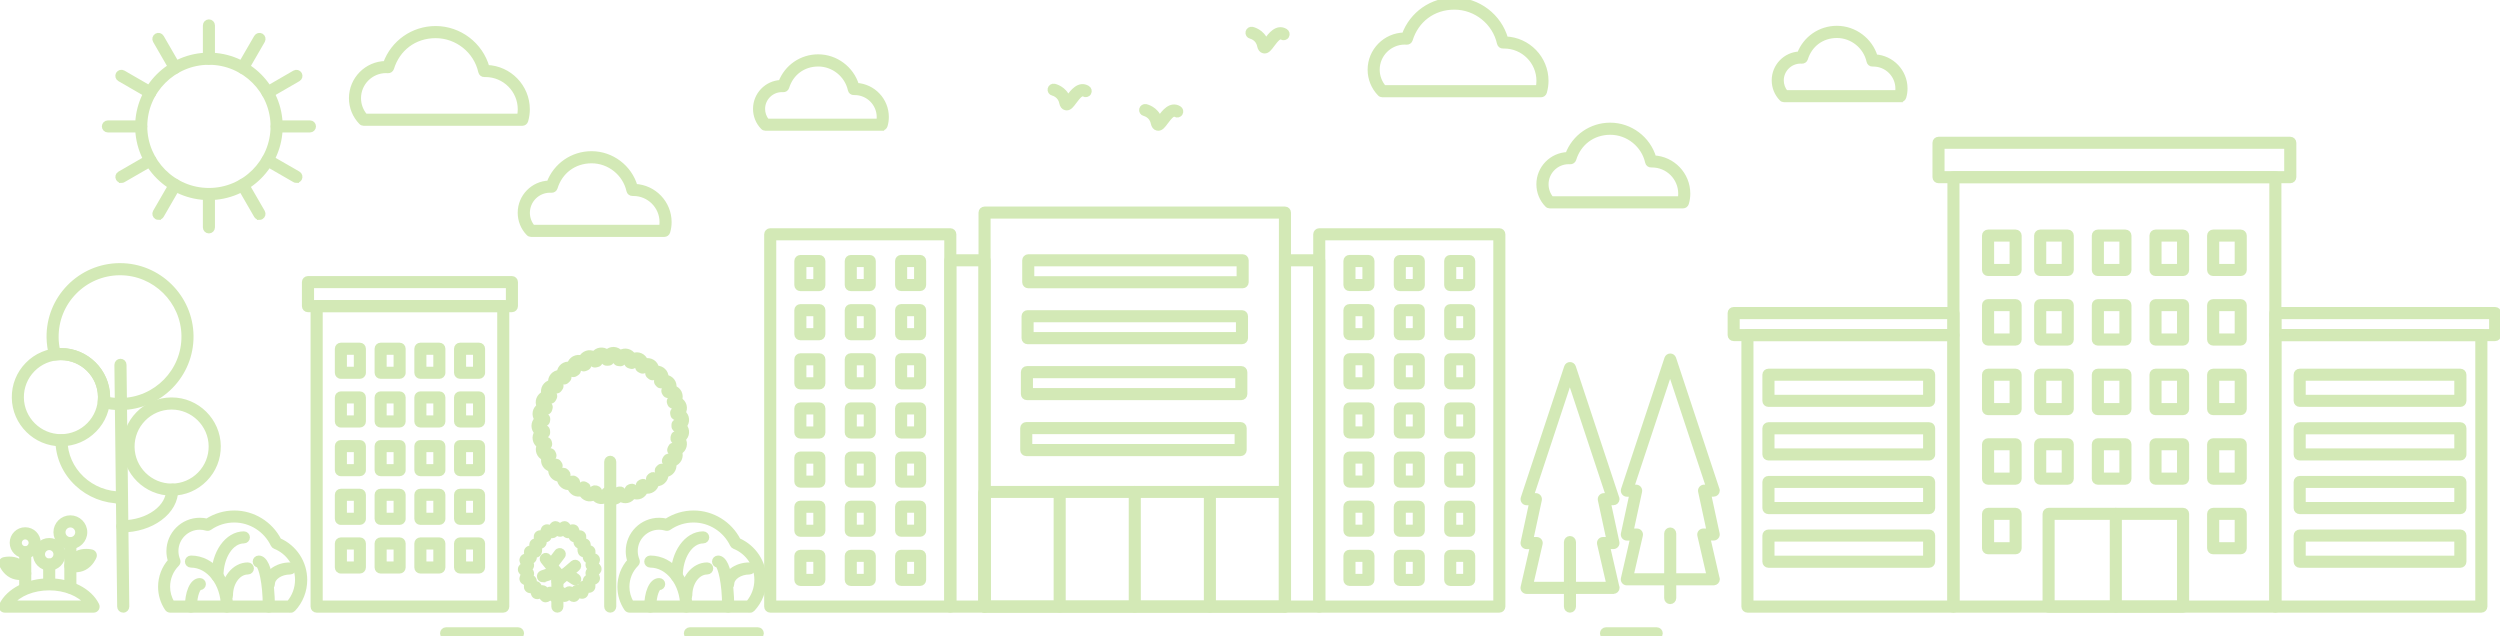 <svg width="1006" height="256" viewBox="0 0 1006 256" fill="none" xmlns="http://www.w3.org/2000/svg">
<g clip-path="url(#clip0_367_5415)">
<path d="M517.062 245.532H396.187C395.383 245.532 394.757 244.885 394.757 244.103V85.542C394.757 84.761 395.405 84.114 396.187 84.114H517.062C517.866 84.114 518.492 84.761 518.492 85.542V244.103C518.492 244.885 517.844 245.532 517.062 245.532ZM397.617 242.652H515.633V86.971H397.617V242.652Z" fill="#D3E9B6" stroke="#D3E9B6" stroke-width="2"/>
<path d="M500.04 115.009H413.768C412.963 115.009 412.338 114.361 412.338 113.58V104.74C412.338 103.959 412.986 103.311 413.768 103.311H500.04C500.844 103.311 501.47 103.959 501.47 104.74V113.58C501.47 114.361 500.822 115.009 500.04 115.009ZM415.197 112.129H498.61V106.169H415.197V112.129Z" fill="#D3E9B6" stroke="#D3E9B6" stroke-width="2"/>
<path d="M499.772 137.51H413.5C412.695 137.51 412.07 136.863 412.07 136.082V127.242C412.07 126.438 412.718 125.813 413.5 125.813H499.772C500.576 125.813 501.202 126.46 501.202 127.242V136.082C501.202 136.863 500.554 137.51 499.772 137.51ZM414.929 134.631H498.342V128.67H414.929V134.631Z" fill="#D3E9B6" stroke="#D3E9B6" stroke-width="2"/>
<path d="M499.504 160.012H413.231C412.427 160.012 411.802 159.365 411.802 158.584V149.744C411.802 148.94 412.45 148.315 413.231 148.315H499.504C500.308 148.315 500.934 148.962 500.934 149.744V158.584C500.934 159.387 500.286 160.012 499.504 160.012ZM414.661 157.155H498.074V151.195H414.661V157.155Z" fill="#D3E9B6" stroke="#D3E9B6" stroke-width="2"/>
<path d="M499.236 182.536H412.963C412.159 182.536 411.534 181.889 411.534 181.107V172.268C411.534 171.464 412.182 170.839 412.963 170.839H499.236C500.04 170.839 500.665 171.486 500.665 172.268V181.107C500.665 181.889 500.018 182.536 499.236 182.536ZM414.393 179.657H497.806V173.696H414.393V179.657Z" fill="#D3E9B6" stroke="#D3E9B6" stroke-width="2"/>
<path d="M517.062 245.532H396.187C395.383 245.532 394.757 244.885 394.757 244.103V197.961C394.757 197.18 395.405 196.533 396.187 196.533H517.062C517.866 196.533 518.492 197.18 518.492 197.961V244.103C518.492 244.885 517.844 245.532 517.062 245.532ZM397.617 242.652H515.633V199.368H397.617V242.652Z" fill="#D3E9B6" stroke="#D3E9B6" stroke-width="2"/>
<path d="M426.411 245.532C425.607 245.532 424.982 244.885 424.982 244.103V197.961C424.982 197.18 425.63 196.533 426.411 196.533C427.193 196.533 427.841 197.18 427.841 197.961V244.103C427.841 244.885 427.193 245.532 426.411 245.532Z" fill="#D3E9B6" stroke="#D3E9B6" stroke-width="2"/>
<path d="M396.187 245.532C395.383 245.532 394.757 244.885 394.757 244.103V197.961C394.757 197.18 395.405 196.533 396.187 196.533C396.969 196.533 397.617 197.18 397.617 197.961V244.103C397.617 244.885 396.969 245.532 396.187 245.532Z" fill="#D3E9B6" stroke="#D3E9B6" stroke-width="2"/>
<path d="M456.636 245.532C455.832 245.532 455.206 244.885 455.206 244.103V197.961C455.206 197.18 455.854 196.533 456.636 196.533C457.418 196.533 458.065 197.18 458.065 197.961V244.103C458.065 244.885 457.418 245.532 456.636 245.532Z" fill="#D3E9B6" stroke="#D3E9B6" stroke-width="2"/>
<path d="M486.86 245.532C486.056 245.532 485.431 244.885 485.431 244.103V197.961C485.431 197.18 486.078 196.533 486.86 196.533C487.642 196.533 488.29 197.18 488.29 197.961V244.103C488.29 244.885 487.642 245.532 486.86 245.532Z" fill="#D3E9B6" stroke="#D3E9B6" stroke-width="2"/>
<path d="M517.062 244.773C516.258 244.773 515.633 244.126 515.633 243.344V197.202C515.633 196.399 516.28 195.774 517.062 195.774C517.844 195.774 518.492 196.421 518.492 197.202V243.344C518.492 244.126 517.844 244.773 517.062 244.773Z" fill="#D3E9B6" stroke="#D3E9B6" stroke-width="2"/>
<path d="M530.867 245.532H517.084C516.28 245.532 515.655 244.885 515.655 244.103V104.74C515.655 103.959 516.303 103.311 517.084 103.311H530.867C531.672 103.311 532.297 103.959 532.297 104.74V244.103C532.297 244.885 531.649 245.532 530.867 245.532ZM518.514 242.652H529.438V106.169H518.514V242.652Z" fill="#D3E9B6" stroke="#D3E9B6" stroke-width="2"/>
<path d="M396.187 245.532H382.404C381.6 245.532 380.974 244.885 380.974 244.103V104.74C380.974 103.959 381.622 103.311 382.404 103.311H396.187C396.991 103.311 397.617 103.959 397.617 104.74V244.103C397.617 244.885 396.969 245.532 396.187 245.532ZM383.834 242.652H394.757V106.169H383.834V242.652Z" fill="#D3E9B6" stroke="#D3E9B6" stroke-width="2"/>
<path d="M550.66 116.125H543.02C542.216 116.125 541.59 115.478 541.59 114.696V105.008C541.59 104.227 542.238 103.579 543.02 103.579H550.66C551.464 103.579 552.09 104.227 552.09 105.008V114.696C552.09 115.5 551.442 116.125 550.66 116.125ZM544.45 113.268H549.23V106.459H544.45V113.268Z" fill="#D3E9B6" stroke="#D3E9B6" stroke-width="2"/>
<path d="M550.66 135.903H543.02C542.216 135.903 541.59 135.256 541.59 134.475V124.786C541.59 124.005 542.238 123.358 543.02 123.358H550.66C551.464 123.358 552.09 124.005 552.09 124.786V134.475C552.09 135.256 551.442 135.903 550.66 135.903ZM544.45 133.046H549.23V126.237H544.45V133.046Z" fill="#D3E9B6" stroke="#D3E9B6" stroke-width="2"/>
<path d="M550.66 155.681H543.02C542.216 155.681 541.59 155.034 541.59 154.253V144.564C541.59 143.761 542.238 143.136 543.02 143.136H550.66C551.464 143.136 552.09 143.783 552.09 144.564V154.253C552.09 155.056 551.442 155.681 550.66 155.681ZM544.45 152.802H549.23V145.993H544.45V152.802Z" fill="#D3E9B6" stroke="#D3E9B6" stroke-width="2"/>
<path d="M550.66 175.46H543.02C542.216 175.46 541.59 174.812 541.59 174.031V164.343C541.59 163.561 542.238 162.914 543.02 162.914H550.66C551.464 162.914 552.09 163.561 552.09 164.343V174.031C552.09 174.835 551.442 175.46 550.66 175.46ZM544.45 172.58H549.23V165.771H544.45V172.58Z" fill="#D3E9B6" stroke="#D3E9B6" stroke-width="2"/>
<path d="M550.66 195.238H543.02C542.216 195.238 541.59 194.591 541.59 193.809V184.121C541.59 183.317 542.238 182.692 543.02 182.692H550.66C551.464 182.692 552.09 183.34 552.09 184.121V193.809C552.09 194.591 551.442 195.238 550.66 195.238ZM544.45 192.358H549.23V185.55H544.45V192.358Z" fill="#D3E9B6" stroke="#D3E9B6" stroke-width="2"/>
<path d="M550.66 214.994H543.02C542.216 214.994 541.59 214.347 541.59 213.565V203.877C541.59 203.096 542.238 202.448 543.02 202.448H550.66C551.464 202.448 552.09 203.096 552.09 203.877V213.565C552.09 214.369 551.442 214.994 550.66 214.994ZM544.45 212.137H549.23V205.328H544.45V212.137Z" fill="#D3E9B6" stroke="#D3E9B6" stroke-width="2"/>
<path d="M550.66 234.772H543.02C542.216 234.772 541.59 234.125 541.59 233.344V223.655C541.59 222.874 542.238 222.227 543.02 222.227H550.66C551.464 222.227 552.09 222.874 552.09 223.655V233.344C552.09 234.147 551.442 234.772 550.66 234.772ZM544.45 231.915H549.23V225.106H544.45V231.915Z" fill="#D3E9B6" stroke="#D3E9B6" stroke-width="2"/>
<path d="M570.921 116.147H563.281C562.477 116.147 561.852 115.5 561.852 114.718V105.03C561.852 104.249 562.499 103.602 563.281 103.602H570.921C571.725 103.602 572.351 104.249 572.351 105.03V114.718C572.351 115.5 571.703 116.147 570.921 116.147ZM564.711 113.267H569.491V106.459H564.711V113.267Z" fill="#D3E9B6" stroke="#D3E9B6" stroke-width="2"/>
<path d="M570.921 135.925H563.281C562.477 135.925 561.852 135.278 561.852 134.497V124.809C561.852 124.005 562.499 123.38 563.281 123.38H570.921C571.725 123.38 572.351 124.027 572.351 124.809V134.497C572.351 135.278 571.703 135.925 570.921 135.925ZM564.711 133.046H569.491V126.237H564.711V133.046Z" fill="#D3E9B6" stroke="#D3E9B6" stroke-width="2"/>
<path d="M570.921 155.681H563.281C562.477 155.681 561.852 155.034 561.852 154.253V144.564C561.852 143.783 562.499 143.136 563.281 143.136H570.921C571.725 143.136 572.351 143.783 572.351 144.564V154.253C572.351 155.034 571.703 155.681 570.921 155.681ZM564.711 152.824H569.491V146.015H564.711V152.824Z" fill="#D3E9B6" stroke="#D3E9B6" stroke-width="2"/>
<path d="M570.921 175.46H563.281C562.477 175.46 561.852 174.812 561.852 174.031V164.343C561.852 163.539 562.499 162.914 563.281 162.914H570.921C571.725 162.914 572.351 163.561 572.351 164.343V174.031C572.351 174.812 571.703 175.46 570.921 175.46ZM564.711 172.602H569.491V165.794H564.711V172.602Z" fill="#D3E9B6" stroke="#D3E9B6" stroke-width="2"/>
<path d="M570.921 195.238H563.281C562.477 195.238 561.852 194.591 561.852 193.809V184.121C561.852 183.34 562.499 182.692 563.281 182.692H570.921C571.725 182.692 572.351 183.34 572.351 184.121V193.809C572.351 194.613 571.703 195.238 570.921 195.238ZM564.711 192.358H569.491V185.55H564.711V192.358Z" fill="#D3E9B6" stroke="#D3E9B6" stroke-width="2"/>
<path d="M570.921 215.016H563.281C562.477 215.016 561.852 214.369 561.852 213.588V203.899C561.852 203.118 562.499 202.471 563.281 202.471H570.921C571.725 202.471 572.351 203.118 572.351 203.899V213.588C572.351 214.369 571.703 215.016 570.921 215.016ZM564.711 212.137H569.491V205.328H564.711V212.137Z" fill="#D3E9B6" stroke="#D3E9B6" stroke-width="2"/>
<path d="M570.921 234.795H563.281C562.477 234.795 561.852 234.147 561.852 233.366V223.678C561.852 222.896 562.499 222.249 563.281 222.249H570.921C571.725 222.249 572.351 222.896 572.351 223.678V233.366C572.351 234.147 571.703 234.795 570.921 234.795ZM564.711 231.915H569.491V225.106H564.711V231.915Z" fill="#D3E9B6" stroke="#D3E9B6" stroke-width="2"/>
<path d="M591.205 116.147H583.565C582.761 116.147 582.135 115.5 582.135 114.718V105.03C582.135 104.249 582.783 103.602 583.565 103.602H591.205C592.009 103.602 592.635 104.249 592.635 105.03V114.718C592.635 115.522 591.987 116.147 591.205 116.147ZM584.995 113.29H589.775V106.481H584.995V113.29Z" fill="#D3E9B6" stroke="#D3E9B6" stroke-width="2"/>
<path d="M591.205 135.925H583.565C582.761 135.925 582.135 135.278 582.135 134.497V124.809C582.135 124.005 582.783 123.38 583.565 123.38H591.205C592.009 123.38 592.635 124.027 592.635 124.809V134.497C592.635 135.278 591.987 135.925 591.205 135.925ZM584.995 133.046H589.775V126.237H584.995V133.046Z" fill="#D3E9B6" stroke="#D3E9B6" stroke-width="2"/>
<path d="M591.205 155.704H583.565C582.761 155.704 582.135 155.056 582.135 154.275V144.587C582.135 143.783 582.783 143.158 583.565 143.158H591.205C592.009 143.158 592.635 143.806 592.635 144.587V154.275C592.635 155.056 591.987 155.704 591.205 155.704ZM584.995 152.824H589.775V146.016H584.995V152.824Z" fill="#D3E9B6" stroke="#D3E9B6" stroke-width="2"/>
<path d="M591.205 175.482H583.565C582.761 175.482 582.135 174.835 582.135 174.053V164.365C582.135 163.584 582.783 162.937 583.565 162.937H591.205C592.009 162.937 592.635 163.584 592.635 164.365V174.053C592.635 174.835 591.987 175.482 591.205 175.482ZM584.995 172.602H589.775V165.794H584.995V172.602Z" fill="#D3E9B6" stroke="#D3E9B6" stroke-width="2"/>
<path d="M591.205 195.238H583.565C582.761 195.238 582.135 194.591 582.135 193.809V184.121C582.135 183.34 582.783 182.692 583.565 182.692H591.205C592.009 182.692 592.635 183.34 592.635 184.121V193.809C592.635 194.613 591.987 195.238 591.205 195.238ZM584.995 192.381H589.775V185.572H584.995V192.381Z" fill="#D3E9B6" stroke="#D3E9B6" stroke-width="2"/>
<path d="M591.205 215.016H583.565C582.761 215.016 582.135 214.369 582.135 213.588V203.899C582.135 203.118 582.783 202.471 583.565 202.471H591.205C592.009 202.471 592.635 203.118 592.635 203.899V213.588C592.635 214.391 591.987 215.016 591.205 215.016ZM584.995 212.159H589.775V205.35H584.995V212.159Z" fill="#D3E9B6" stroke="#D3E9B6" stroke-width="2"/>
<path d="M591.205 234.795H583.565C582.761 234.795 582.135 234.147 582.135 233.366V223.678C582.135 222.896 582.783 222.249 583.565 222.249H591.205C592.009 222.249 592.635 222.896 592.635 223.678V233.366C592.635 234.169 591.987 234.795 591.205 234.795ZM584.995 231.915H589.775V225.106H584.995V231.915Z" fill="#D3E9B6" stroke="#D3E9B6" stroke-width="2"/>
<path d="M603.335 245.532H530.868C530.063 245.532 529.438 244.885 529.438 244.103V94.27C529.438 93.489 530.086 92.842 530.868 92.842H603.335C604.139 92.842 604.764 93.489 604.764 94.27V244.103C604.764 244.885 604.117 245.532 603.335 245.532ZM532.297 242.652H601.905V95.699H532.297V242.652Z" fill="#D3E9B6" stroke="#D3E9B6" stroke-width="2"/>
<path d="M370.252 116.125H362.612C361.808 116.125 361.182 115.478 361.182 114.696V105.008C361.182 104.227 361.83 103.579 362.612 103.579H370.252C371.056 103.579 371.681 104.227 371.681 105.008V114.696C371.681 115.5 371.034 116.125 370.252 116.125ZM364.041 113.268H368.822V106.459H364.041V113.268Z" fill="#D3E9B6" stroke="#D3E9B6" stroke-width="2"/>
<path d="M370.252 135.903H362.612C361.808 135.903 361.182 135.256 361.182 134.475V124.786C361.182 124.005 361.83 123.358 362.612 123.358H370.252C371.056 123.358 371.681 124.005 371.681 124.786V134.475C371.681 135.256 371.034 135.903 370.252 135.903ZM364.041 133.046H368.822V126.237H364.041V133.046Z" fill="#D3E9B6" stroke="#D3E9B6" stroke-width="2"/>
<path d="M370.252 155.681H362.612C361.808 155.681 361.182 155.034 361.182 154.253V144.564C361.182 143.761 361.83 143.136 362.612 143.136H370.252C371.056 143.136 371.681 143.783 371.681 144.564V154.253C371.681 155.056 371.034 155.681 370.252 155.681ZM364.041 152.802H368.822V145.993H364.041V152.802Z" fill="#D3E9B6" stroke="#D3E9B6" stroke-width="2"/>
<path d="M370.252 175.46H362.612C361.808 175.46 361.182 174.812 361.182 174.031V164.343C361.182 163.561 361.83 162.914 362.612 162.914H370.252C371.056 162.914 371.681 163.561 371.681 164.343V174.031C371.681 174.835 371.034 175.46 370.252 175.46ZM364.041 172.58H368.822V165.771H364.041V172.58Z" fill="#D3E9B6" stroke="#D3E9B6" stroke-width="2"/>
<path d="M370.252 195.238H362.612C361.808 195.238 361.182 194.591 361.182 193.809V184.121C361.182 183.317 361.83 182.692 362.612 182.692H370.252C371.056 182.692 371.681 183.34 371.681 184.121V193.809C371.681 194.591 371.034 195.238 370.252 195.238ZM364.041 192.358H368.822V185.55H364.041V192.358Z" fill="#D3E9B6" stroke="#D3E9B6" stroke-width="2"/>
<path d="M370.252 214.994H362.612C361.808 214.994 361.182 214.347 361.182 213.565V203.877C361.182 203.096 361.83 202.448 362.612 202.448H370.252C371.056 202.448 371.681 203.096 371.681 203.877V213.565C371.681 214.369 371.034 214.994 370.252 214.994ZM364.041 212.137H368.822V205.328H364.041V212.137Z" fill="#D3E9B6" stroke="#D3E9B6" stroke-width="2"/>
<path d="M370.252 234.772H362.612C361.808 234.772 361.182 234.125 361.182 233.344V223.655C361.182 222.874 361.83 222.227 362.612 222.227H370.252C371.056 222.227 371.681 222.874 371.681 223.655V233.344C371.681 234.147 371.034 234.772 370.252 234.772ZM364.041 231.915H368.822V225.106H364.041V231.915Z" fill="#D3E9B6" stroke="#D3E9B6" stroke-width="2"/>
<path d="M349.99 116.147H342.351C341.546 116.147 340.921 115.5 340.921 114.718V105.03C340.921 104.249 341.569 103.602 342.351 103.602H349.99C350.795 103.602 351.42 104.249 351.42 105.03V114.718C351.42 115.5 350.772 116.147 349.99 116.147ZM343.78 113.267H348.561V106.459H343.78V113.267Z" fill="#D3E9B6" stroke="#D3E9B6" stroke-width="2"/>
<path d="M349.99 135.925H342.351C341.546 135.925 340.921 135.278 340.921 134.497V124.809C340.921 124.005 341.569 123.38 342.351 123.38H349.99C350.795 123.38 351.42 124.027 351.42 124.809V134.497C351.42 135.278 350.772 135.925 349.99 135.925ZM343.78 133.046H348.561V126.237H343.78V133.046Z" fill="#D3E9B6" stroke="#D3E9B6" stroke-width="2"/>
<path d="M349.99 155.681H342.351C341.546 155.681 340.921 155.034 340.921 154.253V144.564C340.921 143.783 341.569 143.136 342.351 143.136H349.99C350.795 143.136 351.42 143.783 351.42 144.564V154.253C351.42 155.034 350.772 155.681 349.99 155.681ZM343.78 152.824H348.561V146.015H343.78V152.824Z" fill="#D3E9B6" stroke="#D3E9B6" stroke-width="2"/>
<path d="M349.99 175.46H342.351C341.546 175.46 340.921 174.812 340.921 174.031V164.343C340.921 163.539 341.569 162.914 342.351 162.914H349.99C350.795 162.914 351.42 163.561 351.42 164.343V174.031C351.42 174.812 350.772 175.46 349.99 175.46ZM343.78 172.602H348.561V165.794H343.78V172.602Z" fill="#D3E9B6" stroke="#D3E9B6" stroke-width="2"/>
<path d="M349.99 195.238H342.351C341.546 195.238 340.921 194.591 340.921 193.809V184.121C340.921 183.34 341.569 182.692 342.351 182.692H349.99C350.795 182.692 351.42 183.34 351.42 184.121V193.809C351.42 194.613 350.772 195.238 349.99 195.238ZM343.78 192.358H348.561V185.55H343.78V192.358Z" fill="#D3E9B6" stroke="#D3E9B6" stroke-width="2"/>
<path d="M349.99 215.016H342.351C341.546 215.016 340.921 214.369 340.921 213.588V203.899C340.921 203.118 341.569 202.471 342.351 202.471H349.99C350.795 202.471 351.42 203.118 351.42 203.899V213.588C351.42 214.369 350.772 215.016 349.99 215.016ZM343.78 212.137H348.561V205.328H343.78V212.137Z" fill="#D3E9B6" stroke="#D3E9B6" stroke-width="2"/>
<path d="M349.99 234.795H342.351C341.546 234.795 340.921 234.147 340.921 233.366V223.678C340.921 222.896 341.569 222.249 342.351 222.249H349.99C350.795 222.249 351.42 222.896 351.42 223.678V233.366C351.42 234.147 350.772 234.795 349.99 234.795ZM343.78 231.915H348.561V225.106H343.78V231.915Z" fill="#D3E9B6" stroke="#D3E9B6" stroke-width="2"/>
<path d="M329.707 116.147H322.067C321.263 116.147 320.637 115.5 320.637 114.718V105.03C320.637 104.249 321.285 103.602 322.067 103.602H329.707C330.511 103.602 331.136 104.249 331.136 105.03V114.718C331.136 115.522 330.489 116.147 329.707 116.147ZM323.497 113.29H328.277V106.481H323.497V113.29Z" fill="#D3E9B6" stroke="#D3E9B6" stroke-width="2"/>
<path d="M329.707 135.925H322.067C321.263 135.925 320.637 135.278 320.637 134.497V124.809C320.637 124.005 321.285 123.38 322.067 123.38H329.707C330.511 123.38 331.136 124.027 331.136 124.809V134.497C331.136 135.278 330.489 135.925 329.707 135.925ZM323.497 133.046H328.277V126.237H323.497V133.046Z" fill="#D3E9B6" stroke="#D3E9B6" stroke-width="2"/>
<path d="M329.707 155.704H322.067C321.263 155.704 320.637 155.056 320.637 154.275V144.587C320.637 143.783 321.285 143.158 322.067 143.158H329.707C330.511 143.158 331.136 143.806 331.136 144.587V154.275C331.136 155.056 330.489 155.704 329.707 155.704ZM323.497 152.824H328.277V146.016H323.497V152.824Z" fill="#D3E9B6" stroke="#D3E9B6" stroke-width="2"/>
<path d="M329.707 175.482H322.067C321.263 175.482 320.637 174.835 320.637 174.053V164.365C320.637 163.584 321.285 162.937 322.067 162.937H329.707C330.511 162.937 331.136 163.584 331.136 164.365V174.053C331.136 174.835 330.489 175.482 329.707 175.482ZM323.497 172.602H328.277V165.794H323.497V172.602Z" fill="#D3E9B6" stroke="#D3E9B6" stroke-width="2"/>
<path d="M329.707 195.238H322.067C321.263 195.238 320.637 194.591 320.637 193.809V184.121C320.637 183.34 321.285 182.692 322.067 182.692H329.707C330.511 182.692 331.136 183.34 331.136 184.121V193.809C331.136 194.613 330.489 195.238 329.707 195.238ZM323.497 192.381H328.277V185.572H323.497V192.381Z" fill="#D3E9B6" stroke="#D3E9B6" stroke-width="2"/>
<path d="M329.707 215.016H322.067C321.263 215.016 320.637 214.369 320.637 213.588V203.899C320.637 203.118 321.285 202.471 322.067 202.471H329.707C330.511 202.471 331.136 203.118 331.136 203.899V213.588C331.136 214.391 330.489 215.016 329.707 215.016ZM323.497 212.159H328.277V205.35H323.497V212.159Z" fill="#D3E9B6" stroke="#D3E9B6" stroke-width="2"/>
<path d="M329.707 234.795H322.067C321.263 234.795 320.637 234.147 320.637 233.366V223.678C320.637 222.896 321.285 222.249 322.067 222.249H329.707C330.511 222.249 331.136 222.896 331.136 223.678V233.366C331.136 234.169 330.489 234.795 329.707 234.795ZM323.497 231.915H328.277V225.106H323.497V231.915Z" fill="#D3E9B6" stroke="#D3E9B6" stroke-width="2"/>
<path d="M382.404 245.532H309.937C309.133 245.532 308.507 244.885 308.507 244.103V94.27C308.507 93.489 309.155 92.842 309.937 92.842H382.404C383.208 92.842 383.834 93.489 383.834 94.27V244.103C383.834 244.885 383.186 245.532 382.404 245.532ZM311.367 242.652H380.974V95.699H311.367V242.652Z" fill="#D3E9B6" stroke="#D3E9B6" stroke-width="2"/>
<path d="M202.51 245.532H127.407C126.603 245.532 125.977 244.885 125.977 244.103V123.201C125.977 122.398 126.625 121.773 127.407 121.773H202.51C203.314 121.773 203.939 122.42 203.939 123.201V244.103C203.939 244.885 203.292 245.532 202.51 245.532ZM128.859 242.652H201.08V124.608H128.859V242.652Z" fill="#D3E9B6" stroke="#D3E9B6" stroke-width="2"/>
<path d="M205.995 124.63H123.922C123.118 124.63 122.492 123.983 122.492 123.201V113.513C122.492 112.71 123.14 112.084 123.922 112.084H205.995C206.799 112.084 207.424 112.732 207.424 113.513V123.201C207.424 123.983 206.776 124.63 205.995 124.63ZM125.374 121.75H204.565V114.942H125.374V121.75Z" fill="#D3E9B6" stroke="#D3E9B6" stroke-width="2"/>
<path d="M192.77 151.44H185.13C184.326 151.44 183.7 150.793 183.7 150.011V140.323C183.7 139.52 184.348 138.895 185.13 138.895H192.77C193.574 138.895 194.2 139.542 194.2 140.323V150.011C194.2 150.815 193.552 151.44 192.77 151.44ZM186.56 148.583H191.34V141.774H186.56V148.583Z" fill="#D3E9B6" stroke="#D3E9B6" stroke-width="2"/>
<path d="M176.798 151.44H169.158C168.354 151.44 167.728 150.793 167.728 150.011V140.323C167.728 139.52 168.376 138.895 169.158 138.895H176.798C177.602 138.895 178.227 139.542 178.227 140.323V150.011C178.227 150.815 177.579 151.44 176.798 151.44ZM170.587 148.583H175.368V141.774H170.587V148.583Z" fill="#D3E9B6" stroke="#D3E9B6" stroke-width="2"/>
<path d="M160.803 151.44H153.163C152.359 151.44 151.734 150.793 151.734 150.011V140.323C151.734 139.52 152.381 138.895 153.163 138.895H160.803C161.607 138.895 162.233 139.542 162.233 140.323V150.011C162.233 150.815 161.585 151.44 160.803 151.44ZM154.593 148.583H159.374V141.774H154.593V148.583Z" fill="#D3E9B6" stroke="#D3E9B6" stroke-width="2"/>
<path d="M144.809 151.44H137.169C136.364 151.44 135.739 150.793 135.739 150.011V140.323C135.739 139.52 136.387 138.895 137.169 138.895H144.809C145.613 138.895 146.238 139.542 146.238 140.323V150.011C146.238 150.815 145.59 151.44 144.809 151.44ZM138.598 148.583H143.379V141.774H138.598V148.583Z" fill="#D3E9B6" stroke="#D3E9B6" stroke-width="2"/>
<path d="M192.77 171.04H185.13C184.326 171.04 183.7 170.392 183.7 169.611V159.923C183.7 159.119 184.348 158.494 185.13 158.494H192.77C193.574 158.494 194.2 159.142 194.2 159.923V169.611C194.2 170.415 193.552 171.04 192.77 171.04ZM186.56 168.16H191.34V161.351H186.56V168.16Z" fill="#D3E9B6" stroke="#D3E9B6" stroke-width="2"/>
<path d="M176.798 171.04H169.158C168.354 171.04 167.728 170.392 167.728 169.611V159.923C167.728 159.119 168.376 158.494 169.158 158.494H176.798C177.602 158.494 178.227 159.142 178.227 159.923V169.611C178.227 170.415 177.579 171.04 176.798 171.04ZM170.587 168.16H175.368V161.351H170.587V168.16Z" fill="#D3E9B6" stroke="#D3E9B6" stroke-width="2"/>
<path d="M160.803 171.04H153.163C152.359 171.04 151.734 170.392 151.734 169.611V159.923C151.734 159.119 152.381 158.494 153.163 158.494H160.803C161.607 158.494 162.233 159.142 162.233 159.923V169.611C162.233 170.415 161.585 171.04 160.803 171.04ZM154.593 168.16H159.374V161.351H154.593V168.16Z" fill="#D3E9B6" stroke="#D3E9B6" stroke-width="2"/>
<path d="M144.809 171.04H137.169C136.364 171.04 135.739 170.392 135.739 169.611V159.923C135.739 159.119 136.387 158.494 137.169 158.494H144.809C145.613 158.494 146.238 159.142 146.238 159.923V169.611C146.238 170.415 145.59 171.04 144.809 171.04ZM138.598 168.16H143.379V161.351H138.598V168.16Z" fill="#D3E9B6" stroke="#D3E9B6" stroke-width="2"/>
<path d="M192.77 190.617H185.13C184.326 190.617 183.7 189.97 183.7 189.188V179.5C183.7 178.719 184.348 178.072 185.13 178.072H192.77C193.574 178.072 194.2 178.719 194.2 179.5V189.188C194.2 189.992 193.552 190.617 192.77 190.617ZM186.56 187.76H191.34V180.951H186.56V187.76Z" fill="#D3E9B6" stroke="#D3E9B6" stroke-width="2"/>
<path d="M176.798 190.617H169.158C168.354 190.617 167.728 189.97 167.728 189.188V179.5C167.728 178.719 168.376 178.072 169.158 178.072H176.798C177.602 178.072 178.227 178.719 178.227 179.5V189.188C178.227 189.992 177.579 190.617 176.798 190.617ZM170.587 187.76H175.368V180.951H170.587V187.76Z" fill="#D3E9B6" stroke="#D3E9B6" stroke-width="2"/>
<path d="M160.803 190.617H153.163C152.359 190.617 151.734 189.97 151.734 189.188V179.5C151.734 178.719 152.381 178.072 153.163 178.072H160.803C161.607 178.072 162.233 178.719 162.233 179.5V189.188C162.233 189.992 161.585 190.617 160.803 190.617ZM154.593 187.76H159.374V180.951H154.593V187.76Z" fill="#D3E9B6" stroke="#D3E9B6" stroke-width="2"/>
<path d="M144.809 190.617H137.169C136.364 190.617 135.739 189.97 135.739 189.188V179.5C135.739 178.719 136.387 178.072 137.169 178.072H144.809C145.613 178.072 146.238 178.719 146.238 179.5V189.188C146.238 189.992 145.59 190.617 144.809 190.617ZM138.598 187.76H143.379V180.951H138.598V187.76Z" fill="#D3E9B6" stroke="#D3E9B6" stroke-width="2"/>
<path d="M192.77 210.217H185.13C184.326 210.217 183.7 209.57 183.7 208.788V199.1C183.7 198.296 184.348 197.671 185.13 197.671H192.77C193.574 197.671 194.2 198.319 194.2 199.1V208.788C194.2 209.592 193.552 210.217 192.77 210.217ZM186.56 207.337H191.34V200.529H186.56V207.337Z" fill="#D3E9B6" stroke="#D3E9B6" stroke-width="2"/>
<path d="M176.798 210.217H169.158C168.354 210.217 167.728 209.57 167.728 208.788V199.1C167.728 198.296 168.376 197.671 169.158 197.671H176.798C177.602 197.671 178.227 198.319 178.227 199.1V208.788C178.227 209.592 177.579 210.217 176.798 210.217ZM170.587 207.337H175.368V200.529H170.587V207.337Z" fill="#D3E9B6" stroke="#D3E9B6" stroke-width="2"/>
<path d="M160.803 210.217H153.163C152.359 210.217 151.734 209.57 151.734 208.788V199.1C151.734 198.296 152.381 197.671 153.163 197.671H160.803C161.607 197.671 162.233 198.319 162.233 199.1V208.788C162.233 209.592 161.585 210.217 160.803 210.217ZM154.593 207.337H159.374V200.529H154.593V207.337Z" fill="#D3E9B6" stroke="#D3E9B6" stroke-width="2"/>
<path d="M144.809 210.217H137.169C136.364 210.217 135.739 209.57 135.739 208.788V199.1C135.739 198.296 136.387 197.671 137.169 197.671H144.809C145.613 197.671 146.238 198.319 146.238 199.1V208.788C146.238 209.592 145.59 210.217 144.809 210.217ZM138.598 207.337H143.379V200.529H138.598V207.337Z" fill="#D3E9B6" stroke="#D3E9B6" stroke-width="2"/>
<path d="M192.77 229.794H185.13C184.326 229.794 183.7 229.147 183.7 228.365V218.677C183.7 217.896 184.348 217.249 185.13 217.249H192.77C193.574 217.249 194.2 217.896 194.2 218.677V228.365C194.2 229.169 193.552 229.794 192.77 229.794ZM186.56 226.937H191.34V220.128H186.56V226.937Z" fill="#D3E9B6" stroke="#D3E9B6" stroke-width="2"/>
<path d="M176.798 229.794H169.158C168.354 229.794 167.728 229.147 167.728 228.365V218.677C167.728 217.896 168.376 217.249 169.158 217.249H176.798C177.602 217.249 178.227 217.896 178.227 218.677V228.365C178.227 229.169 177.579 229.794 176.798 229.794ZM170.587 226.937H175.368V220.128H170.587V226.937Z" fill="#D3E9B6" stroke="#D3E9B6" stroke-width="2"/>
<path d="M160.803 229.794H153.163C152.359 229.794 151.734 229.147 151.734 228.365V218.677C151.734 217.896 152.381 217.249 153.163 217.249H160.803C161.607 217.249 162.233 217.896 162.233 218.677V228.365C162.233 229.169 161.585 229.794 160.803 229.794ZM154.593 226.937H159.374V220.128H154.593V226.937Z" fill="#D3E9B6" stroke="#D3E9B6" stroke-width="2"/>
<path d="M144.809 229.794H137.169C136.364 229.794 135.739 229.147 135.739 228.365V218.677C135.739 217.896 136.387 217.249 137.169 217.249H144.809C145.613 217.249 146.238 217.896 146.238 218.677V228.365C146.238 229.169 145.59 229.794 144.809 229.794ZM138.598 226.937H143.379V220.128H138.598V226.937Z" fill="#D3E9B6" stroke="#D3E9B6" stroke-width="2"/>
<path d="M915.609 245.532H786.066C785.262 245.532 784.636 244.885 784.636 244.103V71.3C784.636 70.496 785.284 69.871 786.066 69.871H915.609C916.413 69.871 917.038 70.519 917.038 71.3V244.103C917.038 244.885 916.39 245.532 915.609 245.532ZM787.496 242.652H914.179V72.729H787.496V242.652Z" fill="#D3E9B6" stroke="#D3E9B6" stroke-width="2"/>
<path d="M921.618 72.729H780.057C779.253 72.729 778.627 72.081 778.627 71.3V57.46C778.627 56.656 779.275 56.031 780.057 56.031H921.618C922.422 56.031 923.048 56.678 923.048 57.46V71.3C923.048 72.081 922.4 72.729 921.618 72.729ZM781.487 69.871H920.166V58.888H781.487V69.871Z" fill="#D3E9B6" stroke="#D3E9B6" stroke-width="2"/>
<path d="M901.669 110.075H890.567C889.763 110.075 889.137 109.428 889.137 108.647V94.806C889.137 94.003 889.785 93.378 890.567 93.378H901.669C902.474 93.378 903.099 94.025 903.099 94.806V108.647C903.099 109.428 902.451 110.075 901.669 110.075ZM892.019 107.196H900.24V96.213H892.019V107.196Z" fill="#D3E9B6" stroke="#D3E9B6" stroke-width="2"/>
<path d="M901.669 138.069H890.567C889.763 138.069 889.137 137.421 889.137 136.64V122.8C889.137 121.996 889.785 121.371 890.567 121.371H901.669C902.474 121.371 903.099 122.018 903.099 122.8V136.64C903.099 137.421 902.451 138.069 901.669 138.069ZM892.019 135.189H900.24V124.206H892.019V135.189Z" fill="#D3E9B6" stroke="#D3E9B6" stroke-width="2"/>
<path d="M901.669 166.062H890.567C889.763 166.062 889.137 165.414 889.137 164.633V150.793C889.137 149.989 889.785 149.364 890.567 149.364H901.669C902.474 149.364 903.099 150.011 903.099 150.793V164.633C903.099 165.414 902.451 166.062 901.669 166.062ZM892.019 163.182H900.24V152.199H892.019V163.182Z" fill="#D3E9B6" stroke="#D3E9B6" stroke-width="2"/>
<path d="M901.669 194.055H890.567C889.763 194.055 889.137 193.408 889.137 192.626V178.786C889.137 178.005 889.785 177.357 890.567 177.357H901.669C902.474 177.357 903.099 178.005 903.099 178.786V192.626C903.099 193.408 902.451 194.055 901.669 194.055ZM892.019 191.175H900.24V180.192H892.019V191.175Z" fill="#D3E9B6" stroke="#D3E9B6" stroke-width="2"/>
<path d="M901.669 222.048H890.567C889.763 222.048 889.137 221.401 889.137 220.619V206.779C889.137 205.998 889.785 205.35 890.567 205.35H901.669C902.474 205.35 903.099 205.998 903.099 206.779V220.619C903.099 221.401 902.451 222.048 901.669 222.048ZM892.019 219.168H900.24V208.185H892.019V219.168Z" fill="#D3E9B6" stroke="#D3E9B6" stroke-width="2"/>
<path d="M878.481 110.075H867.379C866.575 110.075 865.949 109.428 865.949 108.647V94.806C865.949 94.003 866.597 93.378 867.379 93.378H878.481C879.286 93.378 879.911 94.025 879.911 94.806V108.647C879.911 109.428 879.263 110.075 878.481 110.075ZM868.809 107.196H877.029V96.213H868.809V107.196Z" fill="#D3E9B6" stroke="#D3E9B6" stroke-width="2"/>
<path d="M878.481 138.069H867.379C866.575 138.069 865.949 137.421 865.949 136.64V122.8C865.949 121.996 866.597 121.371 867.379 121.371H878.481C879.286 121.371 879.911 122.018 879.911 122.8V136.64C879.911 137.421 879.263 138.069 878.481 138.069ZM868.809 135.189H877.029V124.206H868.809V135.189Z" fill="#D3E9B6" stroke="#D3E9B6" stroke-width="2"/>
<path d="M878.481 166.062H867.379C866.575 166.062 865.949 165.414 865.949 164.633V150.793C865.949 149.989 866.597 149.364 867.379 149.364H878.481C879.286 149.364 879.911 150.011 879.911 150.793V164.633C879.911 165.414 879.263 166.062 878.481 166.062ZM868.809 163.182H877.029V152.199H868.809V163.182Z" fill="#D3E9B6" stroke="#D3E9B6" stroke-width="2"/>
<path d="M878.481 194.055H867.379C866.575 194.055 865.949 193.408 865.949 192.626V178.786C865.949 178.005 866.597 177.357 867.379 177.357H878.481C879.286 177.357 879.911 178.005 879.911 178.786V192.626C879.911 193.408 879.263 194.055 878.481 194.055ZM868.809 191.175H877.029V180.192H868.809V191.175Z" fill="#D3E9B6" stroke="#D3E9B6" stroke-width="2"/>
<path d="M855.272 110.075H844.169C843.365 110.075 842.74 109.428 842.74 108.647V94.806C842.74 94.003 843.387 93.378 844.169 93.378H855.272C856.076 93.378 856.701 94.025 856.701 94.806V108.647C856.701 109.428 856.053 110.075 855.272 110.075ZM845.621 107.196H853.842V96.213H845.621V107.196Z" fill="#D3E9B6" stroke="#D3E9B6" stroke-width="2"/>
<path d="M855.272 138.069H844.169C843.365 138.069 842.74 137.421 842.74 136.64V122.8C842.74 121.996 843.387 121.371 844.169 121.371H855.272C856.076 121.371 856.701 122.018 856.701 122.8V136.64C856.701 137.421 856.053 138.069 855.272 138.069ZM845.621 135.189H853.842V124.206H845.621V135.189Z" fill="#D3E9B6" stroke="#D3E9B6" stroke-width="2"/>
<path d="M855.272 166.062H844.169C843.365 166.062 842.74 165.414 842.74 164.633V150.793C842.74 149.989 843.387 149.364 844.169 149.364H855.272C856.076 149.364 856.701 150.011 856.701 150.793V164.633C856.701 165.414 856.053 166.062 855.272 166.062ZM845.621 163.182H853.842V152.199H845.621V163.182Z" fill="#D3E9B6" stroke="#D3E9B6" stroke-width="2"/>
<path d="M855.272 194.055H844.169C843.365 194.055 842.74 193.408 842.74 192.626V178.786C842.74 178.005 843.387 177.357 844.169 177.357H855.272C856.076 177.357 856.701 178.005 856.701 178.786V192.626C856.701 193.408 856.053 194.055 855.272 194.055ZM845.621 191.175H853.842V180.192H845.621V191.175Z" fill="#D3E9B6" stroke="#D3E9B6" stroke-width="2"/>
<path d="M832.062 110.075H820.959C820.155 110.075 819.53 109.428 819.53 108.647V94.806C819.53 94.003 820.177 93.378 820.959 93.378H832.062C832.866 93.378 833.491 94.025 833.491 94.806V108.647C833.491 109.428 832.843 110.075 832.062 110.075ZM822.411 107.196H830.632V96.213H822.411V107.196Z" fill="#D3E9B6" stroke="#D3E9B6" stroke-width="2"/>
<path d="M832.062 138.069H820.959C820.155 138.069 819.53 137.421 819.53 136.64V122.8C819.53 121.996 820.177 121.371 820.959 121.371H832.062C832.866 121.371 833.491 122.018 833.491 122.8V136.64C833.491 137.421 832.843 138.069 832.062 138.069ZM822.411 135.189H830.632V124.206H822.411V135.189Z" fill="#D3E9B6" stroke="#D3E9B6" stroke-width="2"/>
<path d="M832.062 166.062H820.959C820.155 166.062 819.53 165.414 819.53 164.633V150.793C819.53 149.989 820.177 149.364 820.959 149.364H832.062C832.866 149.364 833.491 150.011 833.491 150.793V164.633C833.491 165.414 832.843 166.062 832.062 166.062ZM822.411 163.182H830.632V152.199H822.411V163.182Z" fill="#D3E9B6" stroke="#D3E9B6" stroke-width="2"/>
<path d="M832.062 194.055H820.959C820.155 194.055 819.53 193.408 819.53 192.626V178.786C819.53 178.005 820.177 177.357 820.959 177.357H832.062C832.866 177.357 833.491 178.005 833.491 178.786V192.626C833.491 193.408 832.843 194.055 832.062 194.055ZM822.411 191.175H830.632V180.192H822.411V191.175Z" fill="#D3E9B6" stroke="#D3E9B6" stroke-width="2"/>
<path d="M811.085 110.075H799.983C799.179 110.075 798.553 109.428 798.553 108.647V94.806C798.553 94.003 799.201 93.378 799.983 93.378H811.085C811.89 93.378 812.515 94.025 812.515 94.806V108.647C812.515 109.428 811.867 110.075 811.085 110.075ZM801.435 107.196H809.656V96.213H801.435V107.196Z" fill="#D3E9B6" stroke="#D3E9B6" stroke-width="2"/>
<path d="M811.085 138.069H799.983C799.179 138.069 798.553 137.421 798.553 136.64V122.8C798.553 121.996 799.201 121.371 799.983 121.371H811.085C811.89 121.371 812.515 122.018 812.515 122.8V136.64C812.515 137.421 811.867 138.069 811.085 138.069ZM801.435 135.189H809.656V124.206H801.435V135.189Z" fill="#D3E9B6" stroke="#D3E9B6" stroke-width="2"/>
<path d="M811.085 166.062H799.983C799.179 166.062 798.553 165.414 798.553 164.633V150.793C798.553 149.989 799.201 149.364 799.983 149.364H811.085C811.89 149.364 812.515 150.011 812.515 150.793V164.633C812.515 165.414 811.867 166.062 811.085 166.062ZM801.435 163.182H809.656V152.199H801.435V163.182Z" fill="#D3E9B6" stroke="#D3E9B6" stroke-width="2"/>
<path d="M811.085 194.055H799.983C799.179 194.055 798.553 193.408 798.553 192.626V178.786C798.553 178.005 799.201 177.357 799.983 177.357H811.085C811.89 177.357 812.515 178.005 812.515 178.786V192.626C812.515 193.408 811.867 194.055 811.085 194.055ZM801.435 191.175H809.656V180.192H801.435V191.175Z" fill="#D3E9B6" stroke="#D3E9B6" stroke-width="2"/>
<path d="M811.085 222.048H799.983C799.179 222.048 798.553 221.401 798.553 220.619V206.779C798.553 205.998 799.201 205.35 799.983 205.35H811.085C811.89 205.35 812.515 205.998 812.515 206.779V220.619C812.515 221.401 811.867 222.048 811.085 222.048ZM801.435 219.168H809.656V208.185H801.435V219.168Z" fill="#D3E9B6" stroke="#D3E9B6" stroke-width="2"/>
<path d="M878.482 245.532H824.355C823.55 245.532 822.925 244.885 822.925 244.103V206.779C822.925 205.998 823.573 205.35 824.355 205.35H878.482C879.286 205.35 879.911 205.998 879.911 206.779V244.103C879.911 244.885 879.263 245.532 878.482 245.532ZM825.784 242.652H877.03V208.185H825.784V242.652Z" fill="#D3E9B6" stroke="#D3E9B6" stroke-width="2"/>
<path d="M851.407 245.532C850.603 245.532 849.977 244.885 849.977 244.103V206.779C849.977 205.998 850.625 205.35 851.407 205.35C852.189 205.35 852.837 205.998 852.837 206.779V244.103C852.837 244.885 852.189 245.532 851.407 245.532Z" fill="#D3E9B6" stroke="#D3E9B6" stroke-width="2"/>
<path d="M786.066 245.532H703.167C702.363 245.532 701.737 244.884 701.737 244.103V134.832C701.737 134.05 702.385 133.403 703.167 133.403H786.066C786.87 133.403 787.496 134.05 787.496 134.832V244.103C787.496 244.884 786.848 245.532 786.066 245.532ZM704.596 242.652H784.614V136.26H704.596V242.652Z" fill="#D3E9B6" stroke="#D3E9B6" stroke-width="2"/>
<path d="M786.066 136.26H697.627C696.823 136.26 696.197 135.613 696.197 134.832V125.969C696.197 125.166 696.845 124.541 697.627 124.541H786.066C786.87 124.541 787.496 125.188 787.496 125.969V134.832C787.496 135.635 786.848 136.26 786.066 136.26ZM699.056 133.403H784.636V127.42H699.056V133.403Z" fill="#D3E9B6" stroke="#D3E9B6" stroke-width="2"/>
<path d="M776.282 162.736H711.611C710.807 162.736 710.181 162.088 710.181 161.307V150.793C710.181 149.989 710.829 149.364 711.611 149.364H776.282C777.086 149.364 777.711 150.011 777.711 150.793V161.307C777.711 162.111 777.063 162.736 776.282 162.736ZM713.063 159.856H774.852V152.199H713.063V159.856Z" fill="#D3E9B6" stroke="#D3E9B6" stroke-width="2"/>
<path d="M776.282 184.3H711.611C710.807 184.3 710.181 183.652 710.181 182.871V172.334C710.181 171.553 710.829 170.906 711.611 170.906H776.282C777.086 170.906 777.711 171.553 777.711 172.334V182.871C777.711 183.675 777.063 184.3 776.282 184.3ZM713.063 181.442H774.852V173.785H713.063V181.442Z" fill="#D3E9B6" stroke="#D3E9B6" stroke-width="2"/>
<path d="M776.282 205.886H711.611C710.807 205.886 710.181 205.239 710.181 204.458V193.943C710.181 193.162 710.829 192.515 711.611 192.515H776.282C777.086 192.515 777.711 193.162 777.711 193.943V204.458C777.711 205.261 777.063 205.886 776.282 205.886ZM713.063 203.007H774.852V195.35H713.063V203.007Z" fill="#D3E9B6" stroke="#D3E9B6" stroke-width="2"/>
<path d="M776.282 227.473H711.611C710.807 227.473 710.181 226.825 710.181 226.044V215.507C710.181 214.704 710.829 214.079 711.611 214.079H776.282C777.086 214.079 777.711 214.726 777.711 215.507V226.044C777.711 226.825 777.063 227.473 776.282 227.473ZM713.063 224.593H774.852V216.936H713.063V224.593Z" fill="#D3E9B6" stroke="#D3E9B6" stroke-width="2"/>
<path d="M998.508 245.532H915.609C914.804 245.532 914.179 244.884 914.179 244.103V134.832C914.179 134.05 914.827 133.403 915.609 133.403H998.508C999.312 133.403 999.938 134.05 999.938 134.832V244.103C999.938 244.884 999.29 245.532 998.508 245.532ZM917.038 242.652H997.056V136.26H917.038V242.652Z" fill="#D3E9B6" stroke="#D3E9B6" stroke-width="2"/>
<path d="M1004.05 136.26H915.609C914.804 136.26 914.179 135.613 914.179 134.832V125.969C914.179 125.166 914.827 124.541 915.609 124.541H1004.05C1004.85 124.541 1005.48 125.188 1005.48 125.969V134.832C1005.48 135.635 1004.83 136.26 1004.05 136.26ZM917.038 133.403H1002.62V127.42H917.038V133.403Z" fill="#D3E9B6" stroke="#D3E9B6" stroke-width="2"/>
<path d="M990.064 162.736H925.393C924.589 162.736 923.963 162.088 923.963 161.307V150.793C923.963 149.989 924.611 149.364 925.393 149.364H990.064C990.868 149.364 991.494 150.011 991.494 150.793V161.307C991.494 162.111 990.846 162.736 990.064 162.736ZM926.823 159.856H988.612V152.199H926.823V159.856Z" fill="#D3E9B6" stroke="#D3E9B6" stroke-width="2"/>
<path d="M990.064 184.3H925.393C924.589 184.3 923.963 183.652 923.963 182.871V172.334C923.963 171.553 924.611 170.906 925.393 170.906H990.064C990.868 170.906 991.494 171.553 991.494 172.334V182.871C991.494 183.675 990.846 184.3 990.064 184.3ZM926.823 181.442H988.612V173.785H926.823V181.442Z" fill="#D3E9B6" stroke="#D3E9B6" stroke-width="2"/>
<path d="M990.064 205.886H925.393C924.589 205.886 923.963 205.239 923.963 204.458V193.943C923.963 193.162 924.611 192.515 925.393 192.515H990.064C990.868 192.515 991.494 193.162 991.494 193.943V204.458C991.494 205.261 990.846 205.886 990.064 205.886ZM926.823 203.007H988.612V195.35H926.823V203.007Z" fill="#D3E9B6" stroke="#D3E9B6" stroke-width="2"/>
<path d="M990.064 227.473H925.393C924.589 227.473 923.963 226.825 923.963 226.044V215.507C923.963 214.704 924.611 214.079 925.393 214.079H990.064C990.868 214.079 991.494 214.726 991.494 215.507V226.044C991.494 226.825 990.846 227.473 990.064 227.473ZM926.823 224.593H988.612V216.936H926.823V224.593Z" fill="#D3E9B6" stroke="#D3E9B6" stroke-width="2"/>
<path d="M24.514 178.585C14.283 178.585 5.861 170.258 5.75 160.034C5.683 155.012 7.582 150.279 11.089 146.708C14.596 143.114 19.287 141.127 24.313 141.06H24.537C34.768 141.06 43.19 149.386 43.324 159.61C43.391 164.633 41.492 169.366 37.985 172.937C34.477 176.531 29.786 178.518 24.76 178.585H24.537H24.514ZM24.514 143.917H24.336C20.091 143.962 16.115 145.658 13.144 148.694C10.173 151.73 8.564 155.748 8.609 159.99C8.698 168.651 15.847 175.705 24.514 175.705H24.693C28.937 175.661 32.914 173.964 35.885 170.928C38.856 167.892 40.464 163.874 40.42 159.633C40.33 150.971 33.182 143.917 24.514 143.917Z" fill="#D3E9B6" stroke="#D3E9B6" stroke-width="2"/>
<path d="M48.305 164.03C45.982 164.03 43.636 163.74 41.38 163.182C40.688 163.003 40.218 162.334 40.308 161.619C40.397 160.86 40.419 160.213 40.419 159.633C40.33 150.971 33.182 143.917 24.514 143.917H24.335C23.732 143.917 23.107 143.984 22.347 144.073C21.633 144.163 20.962 143.716 20.761 143.024C20.113 140.68 19.778 138.225 19.734 135.769C19.644 128.135 22.526 120.947 27.865 115.477C33.204 110.031 40.352 106.972 47.97 106.883H48.305C63.875 106.883 76.698 119.54 76.876 135.122C77.055 150.86 64.389 163.829 48.64 164.008H48.305V164.03ZM43.279 160.659C44.932 160.994 46.63 161.151 48.305 161.151H48.618C62.781 160.994 74.196 149.319 74.017 135.166C73.861 121.17 62.334 109.763 48.327 109.763H48.015C41.157 109.852 34.723 112.598 29.92 117.509C25.117 122.42 22.526 128.894 22.593 135.769C22.593 137.577 22.817 139.363 23.219 141.104C23.598 141.082 23.933 141.06 24.291 141.06H24.514C34.745 141.06 43.167 149.386 43.301 159.61C43.301 159.945 43.301 160.302 43.279 160.682V160.659Z" fill="#D3E9B6" stroke="#D3E9B6" stroke-width="2"/>
<path d="M69.058 198.452C58.827 198.452 50.405 190.126 50.293 179.902C50.226 174.879 52.125 170.147 55.632 166.575C59.139 162.981 63.831 160.994 68.857 160.927H69.08C79.311 160.927 87.733 169.254 87.845 179.478C87.912 184.478 86.013 189.233 82.506 192.805C78.999 196.399 74.307 198.408 69.281 198.452H69.058ZM69.058 163.807H68.879C64.635 163.852 60.658 165.548 57.687 168.584C54.716 171.62 53.108 175.638 53.153 179.88C53.242 188.541 60.39 195.595 69.058 195.595H69.237C73.481 195.55 77.457 193.854 80.428 190.818C83.399 187.782 85.008 183.764 84.963 179.522C84.874 170.861 77.725 163.807 69.058 163.807Z" fill="#D3E9B6" stroke="#D3E9B6" stroke-width="2"/>
<path d="M49.578 245.532C48.797 245.532 48.149 244.907 48.149 244.103L47.032 146.819C47.032 146.038 47.657 145.368 48.461 145.368C49.31 145.368 49.913 145.993 49.913 146.797L51.03 244.081C51.03 244.885 50.405 245.532 49.601 245.532H49.578Z" fill="#D3E9B6" stroke="#D3E9B6" stroke-width="2"/>
<path d="M48.774 201.622C42.073 201.622 35.773 199.144 30.97 194.613C26.078 189.992 23.353 183.809 23.286 177.179C23.286 176.397 23.911 175.728 24.715 175.728C25.497 175.728 26.145 176.353 26.145 177.156C26.212 182.983 28.625 188.452 32.936 192.537C37.27 196.622 43.033 198.877 49.042 198.765C49.846 198.765 50.494 199.39 50.494 200.194C50.494 200.975 49.869 201.645 49.065 201.645C48.953 201.645 48.864 201.645 48.752 201.645L48.774 201.622Z" fill="#D3E9B6" stroke="#D3E9B6" stroke-width="2"/>
<path d="M49.199 213.253C48.417 213.253 47.769 212.628 47.769 211.824C47.769 211.043 48.394 210.373 49.199 210.373C54.314 210.306 59.072 208.833 62.624 206.221C66.02 203.721 67.874 200.439 67.829 197.046C67.829 196.243 68.454 195.595 69.259 195.595C70.041 195.573 70.711 196.22 70.711 197.024C70.755 201.377 68.499 205.484 64.322 208.543C60.301 211.512 54.94 213.186 49.243 213.253H49.199Z" fill="#D3E9B6" stroke="#D3E9B6" stroke-width="2"/>
<path d="M246.852 202.047C245.869 202.047 244.976 201.689 244.306 201.02C243.926 201.332 243.479 201.555 243.01 201.689C242.518 201.823 242.027 201.846 241.513 201.801C240.553 201.689 239.637 201.154 239.034 200.35C239.034 200.35 239.034 200.35 239.034 200.328C238.118 200.819 237.068 200.886 236.13 200.573C235.169 200.238 234.365 199.546 233.963 198.653C233.114 198.966 232.042 198.877 231.103 198.43C230.165 197.894 229.517 197.068 229.249 196.153C228.78 196.22 228.289 196.198 227.82 196.086C227.306 195.93 226.859 195.707 226.479 195.394C225.675 194.747 225.161 193.809 225.094 192.827C224.089 192.805 223.151 192.336 222.481 191.577C222.145 191.175 221.877 190.729 221.743 190.282C221.587 189.791 221.542 189.322 221.587 188.831C220.604 188.608 219.755 187.983 219.241 187.135C218.705 186.264 218.571 185.215 218.862 184.255C217.946 183.875 217.209 183.139 216.851 182.157C216.494 181.241 216.538 180.192 216.963 179.299C216.963 179.299 216.963 179.277 216.963 179.255C216.963 179.255 216.963 179.255 216.941 179.255C216.092 178.697 215.511 177.804 215.354 176.821C215.176 175.884 215.399 174.835 216.002 174.031C215.287 173.361 214.885 172.424 214.863 171.397C214.885 170.281 215.287 169.365 216.002 168.696C215.399 167.892 215.176 166.865 215.354 165.861C215.511 164.923 216.092 164.03 216.941 163.472C216.494 162.535 216.449 161.508 216.807 160.57C217.186 159.588 217.923 158.851 218.817 158.472C218.549 157.512 218.683 156.463 219.197 155.592C219.711 154.721 220.559 154.119 221.52 153.896C221.52 153.896 221.542 153.896 221.565 153.896C221.52 153.427 221.565 152.936 221.699 152.467C221.855 151.976 222.101 151.552 222.436 151.15C223.128 150.368 224.067 149.922 225.072 149.877C225.139 148.873 225.653 147.958 226.435 147.31C226.837 146.998 227.283 146.774 227.753 146.641C228.289 146.507 228.758 146.484 229.227 146.551C229.473 145.591 230.12 144.788 231.014 144.274C232.042 143.761 233.047 143.694 233.94 144.006C234.32 143.136 235.124 142.444 236.107 142.109C237.001 141.796 238.095 141.886 238.967 142.354C238.967 142.354 238.989 142.354 239.011 142.377C239.011 142.377 239.011 142.377 239.034 142.354C239.637 141.529 240.553 140.993 241.536 140.881C241.96 140.814 242.518 140.859 242.988 140.97C243.479 141.104 243.903 141.328 244.283 141.64C244.953 140.97 245.869 140.613 246.83 140.613C246.83 140.613 246.964 140.613 246.986 140.613C247.991 140.658 248.93 141.104 249.578 141.841C249.578 141.841 249.578 141.841 249.6 141.863C249.6 141.863 249.6 141.863 249.622 141.863C250.449 141.305 251.521 141.127 252.482 141.372C252.973 141.484 253.442 141.685 253.822 141.975C254.246 142.288 254.559 142.645 254.805 143.069C255.721 142.667 256.771 142.667 257.709 143.069C258.669 143.471 259.384 144.252 259.719 145.19C260.658 144.966 261.73 145.145 262.601 145.703C263.428 146.239 264.008 147.109 264.187 148.092C264.187 148.092 264.187 148.114 264.187 148.136C264.209 148.136 264.366 148.136 264.388 148.136C265.326 148.136 266.242 148.516 266.912 149.163C267.627 149.81 268.052 150.793 268.029 151.797C268.029 151.797 268.029 151.797 268.052 151.819C269.079 151.976 269.973 152.512 270.554 153.315C271.157 154.141 271.38 155.168 271.179 156.128C272.095 156.396 272.877 157.065 273.346 157.981C273.793 158.985 273.837 160.034 273.48 160.927C273.904 161.151 274.284 161.463 274.597 161.843C274.932 162.267 275.155 162.713 275.289 163.182C275.558 164.186 275.424 165.236 274.887 166.084C274.887 166.084 274.887 166.084 274.91 166.084C275.714 166.731 276.205 167.669 276.272 168.651C276.362 169.633 276.027 170.638 275.356 171.397C276.027 172.134 276.362 173.138 276.272 174.165C276.205 175.125 275.714 176.062 274.932 176.687C274.932 176.687 274.91 176.687 274.887 176.71C275.401 177.558 275.558 178.607 275.289 179.589C275.155 180.081 274.932 180.527 274.642 180.907C274.307 181.331 273.904 181.643 273.48 181.844C273.837 182.737 273.793 183.786 273.368 184.724C272.855 185.728 272.073 186.376 271.157 186.666C271.358 187.603 271.112 188.653 270.509 189.479C269.951 190.282 269.057 190.818 268.052 190.952C268.052 190.952 268.029 190.952 268.007 190.952C268.007 192.001 267.583 192.961 266.845 193.653C266.22 194.278 265.304 194.658 264.366 194.658C264.343 194.658 264.187 194.658 264.165 194.658C263.986 195.662 263.405 196.533 262.556 197.068C261.73 197.627 260.658 197.805 259.697 197.582C259.362 198.519 258.625 199.301 257.709 199.703C256.748 200.104 255.698 200.082 254.805 199.703C254.805 199.703 254.805 199.703 254.782 199.703C254.537 200.104 254.224 200.462 253.844 200.774C253.42 201.087 252.973 201.288 252.459 201.399C251.566 201.622 250.449 201.444 249.6 200.886C248.93 201.645 247.969 202.091 246.986 202.136C246.986 202.136 246.852 202.136 246.83 202.136L246.852 202.047ZM246.115 198.497C246.115 198.743 246.227 198.877 246.294 198.944C246.383 199.033 246.562 199.167 246.852 199.167V200.596L246.897 199.167C247.098 199.167 247.321 199.055 247.455 198.899C247.545 198.787 247.589 198.609 247.567 198.43C247.478 197.649 248.036 196.935 248.818 196.845L249.354 196.778C250.136 196.667 250.851 197.202 250.985 197.984C251.007 198.162 251.097 198.319 251.231 198.408C251.409 198.519 251.633 198.564 251.811 198.519C251.968 198.475 252.079 198.43 252.146 198.386C252.214 198.341 252.281 198.252 252.325 198.162C252.415 198.006 252.437 197.85 252.37 197.671C252.146 196.912 252.571 196.131 253.308 195.885L253.822 195.707C254.581 195.461 255.386 195.863 255.631 196.6C255.698 196.778 255.81 196.912 255.966 196.979C256.123 197.046 256.369 197.046 256.57 196.957C256.838 196.845 256.949 196.644 256.994 196.533C257.039 196.443 257.061 196.242 256.972 196.064C256.592 195.372 256.86 194.501 257.575 194.122L258.044 193.876C258.379 193.698 258.781 193.653 259.139 193.742C259.496 193.854 259.809 194.099 260.01 194.434C260.188 194.747 260.635 194.836 260.993 194.613C261.171 194.501 261.305 194.3 261.35 194.099C261.372 193.943 261.35 193.765 261.216 193.631C260.747 193.006 260.859 192.113 261.462 191.622L261.886 191.287C262.177 191.041 262.556 190.93 262.936 190.974C263.316 191.019 263.673 191.197 263.897 191.488C264.008 191.622 264.165 191.711 264.321 191.711C264.567 191.711 264.746 191.644 264.88 191.51C265.058 191.354 265.148 191.13 265.148 190.93C265.148 190.773 265.058 190.595 264.924 190.483C264.343 189.947 264.276 189.054 264.813 188.474L265.17 188.072C265.416 187.782 265.773 187.603 266.153 187.581C266.533 187.559 266.912 187.67 267.203 187.916C267.315 188.028 267.471 188.072 267.605 188.072C267.739 188.072 268.007 188.005 268.186 187.76C268.342 187.559 268.387 187.336 268.342 187.157C268.297 186.978 268.208 186.844 268.074 186.733C267.761 186.554 267.538 186.264 267.426 185.929C267.292 185.527 267.337 185.081 267.56 184.724L267.828 184.255C268.029 183.92 268.364 183.675 268.744 183.585C269.124 183.496 269.504 183.585 269.839 183.764C270.062 183.875 270.196 183.875 270.33 183.809C270.509 183.764 270.665 183.585 270.799 183.362C270.866 183.206 270.889 182.96 270.822 182.804C270.777 182.692 270.688 182.536 270.487 182.447C270.129 182.335 269.839 182.09 269.66 181.777C269.459 181.42 269.414 180.973 269.571 180.594L269.772 180.081C269.906 179.701 270.174 179.411 270.531 179.255C270.889 179.098 271.313 179.098 271.671 179.255C271.671 179.255 271.715 179.255 271.738 179.277C271.872 179.322 272.028 179.299 272.184 179.232C272.274 179.188 272.363 179.121 272.43 179.031C272.475 178.987 272.519 178.853 272.564 178.741C272.653 178.451 272.564 178.228 272.475 178.138C272.43 178.049 272.296 177.915 272.073 177.871C271.671 177.848 271.313 177.647 271.067 177.312C270.822 177 270.732 176.576 270.799 176.174L270.889 175.616C270.956 175.236 271.157 174.879 271.492 174.656C271.805 174.433 272.207 174.344 272.586 174.433C272.609 174.433 272.653 174.433 272.698 174.455H272.788C272.922 174.455 273.056 174.433 273.145 174.344C273.212 174.299 273.413 174.098 273.435 173.808C273.458 173.473 273.346 173.294 273.257 173.205C273.19 173.138 273.033 173.004 272.81 173.004C272.43 173.049 272.006 172.915 271.693 172.625C271.403 172.357 271.201 171.977 271.201 171.575V171.017C271.179 170.616 271.336 170.236 271.626 169.968C271.916 169.7 272.296 169.544 272.698 169.566C272.721 169.566 272.832 169.566 272.855 169.566C273.011 169.566 273.167 169.432 273.234 169.365C273.324 169.276 273.435 169.098 273.413 168.785C273.413 168.473 273.19 168.272 273.123 168.227C273.033 168.16 272.899 168.115 272.765 168.115C272.385 168.227 271.872 168.182 271.537 167.959C271.201 167.758 270.866 167.423 270.799 167.022L270.688 166.441C270.598 166.039 270.688 165.615 270.956 165.28C271.201 164.945 271.581 164.745 271.983 164.722C272.274 164.678 272.408 164.544 272.452 164.454C272.519 164.343 272.609 164.142 272.519 163.829C272.497 163.718 272.43 163.606 272.363 163.494C272.318 163.45 272.251 163.383 272.162 163.338C272.006 163.249 271.827 163.249 271.671 163.316C271.313 163.494 270.844 163.539 270.464 163.405C270.085 163.249 269.749 162.981 269.593 162.602L269.414 162.133C269.258 161.753 269.258 161.284 269.459 160.905C269.638 160.526 269.973 160.235 270.375 160.124C270.688 160.012 270.799 159.856 270.844 159.744C270.911 159.566 270.889 159.342 270.799 159.119C270.71 158.963 270.554 158.807 270.375 158.762C270.152 158.695 270.018 158.717 269.839 158.829C269.526 159.097 269.057 159.231 268.633 159.164C268.23 159.097 267.828 158.874 267.605 158.516C267.516 158.382 267.426 158.249 267.359 158.115C267.136 157.757 267.046 157.266 267.18 156.865C267.315 156.463 267.583 156.083 267.985 155.927C268.23 155.793 268.342 155.659 268.364 155.48C268.409 155.28 268.364 155.079 268.208 154.878C268.029 154.632 267.761 154.565 267.672 154.565C267.471 154.565 267.337 154.632 267.225 154.721C266.957 155.056 266.51 155.28 266.086 155.302H266.064C265.639 155.302 265.215 155.168 264.947 154.855L264.545 154.409C264.254 154.096 264.12 153.672 264.187 153.248C264.254 152.824 264.5 152.445 264.857 152.221C265.103 152.02 265.192 151.864 265.17 151.708C265.17 151.596 265.17 151.351 264.947 151.15C264.768 150.971 264.589 150.904 264.41 150.904C264.187 150.904 264.031 150.994 263.919 151.127C263.897 151.172 263.852 151.217 263.83 151.261C263.629 151.641 263.271 151.909 262.847 151.998C262.422 152.087 261.998 151.976 261.663 151.708C261.506 151.574 261.35 151.462 261.194 151.328C260.859 151.06 260.658 150.681 260.635 150.235C260.635 149.81 260.792 149.386 261.104 149.118C261.149 149.074 261.194 149.029 261.238 148.984C261.35 148.828 261.395 148.65 261.372 148.471C261.328 148.292 261.216 148.092 261.037 147.98C260.658 147.734 260.211 147.824 260.032 148.158C260.01 148.225 259.965 148.27 259.965 148.337C259.831 148.761 259.541 149.096 259.139 149.252C258.736 149.409 258.29 149.386 257.91 149.185L257.351 148.895C256.972 148.694 256.681 148.337 256.592 147.891C256.503 147.466 256.614 147.02 256.905 146.685C256.949 146.618 256.994 146.574 257.016 146.529C257.128 146.328 257.083 146.127 257.061 146.038C257.016 145.926 256.905 145.703 256.614 145.591C256.436 145.524 256.19 145.502 256.011 145.591C255.855 145.658 255.743 145.792 255.676 145.971C255.676 146.015 255.654 146.082 255.654 146.172C255.609 146.618 255.363 146.998 255.006 147.243C254.648 147.489 254.179 147.533 253.777 147.4C253.576 147.333 253.353 147.266 253.152 147.199C252.727 147.065 252.392 146.752 252.236 146.35C252.079 145.948 252.124 145.48 252.348 145.1C252.392 145.033 252.415 144.966 252.437 144.922C252.482 144.743 252.482 144.587 252.392 144.431C252.348 144.341 252.258 144.252 252.169 144.185C252.124 144.14 252.012 144.096 251.878 144.073C251.633 144.006 251.454 144.073 251.275 144.185C251.141 144.274 251.052 144.431 251.03 144.609C251.03 144.654 251.03 144.721 251.03 144.81C251.074 145.256 250.918 145.681 250.605 145.993C250.292 146.306 249.846 146.44 249.399 146.373L248.818 146.306C248.371 146.261 247.947 145.993 247.723 145.614C247.5 145.234 247.411 144.765 247.567 144.364C247.567 144.319 247.612 144.23 247.634 144.163C247.656 143.917 247.567 143.761 247.478 143.649C247.366 143.515 247.143 143.426 246.942 143.404C246.606 143.404 246.428 143.538 246.361 143.627C246.294 143.694 246.182 143.85 246.182 144.073C246.182 144.14 246.182 144.207 246.227 144.297C246.361 144.721 246.271 145.19 246.026 145.547C245.758 145.904 245.355 146.127 244.909 146.149C244.685 146.149 244.462 146.149 244.239 146.172C243.792 146.194 243.345 146.015 243.055 145.681C242.764 145.346 242.653 144.877 242.742 144.453C242.742 144.364 242.764 144.297 242.764 144.252C242.764 144.051 242.675 143.895 242.541 143.783C242.451 143.716 242.362 143.672 242.273 143.649C242.228 143.649 242.161 143.649 242.072 143.649H241.915C241.692 143.672 241.513 143.828 241.402 143.962C241.312 144.073 241.29 144.274 241.312 144.431C241.312 144.475 241.357 144.542 241.402 144.654C241.603 145.056 241.625 145.524 241.424 145.926C241.223 146.328 240.865 146.618 240.419 146.707C240.195 146.752 239.949 146.819 239.726 146.864C239.302 146.975 238.833 146.864 238.475 146.574C238.14 146.283 237.939 145.859 237.961 145.413C237.961 145.323 237.961 145.256 237.961 145.19C237.917 145.011 237.805 144.877 237.671 144.788C237.515 144.698 237.269 144.676 237.09 144.743C236.844 144.832 236.688 144.966 236.599 145.123C236.509 145.301 236.509 145.48 236.599 145.658C236.599 145.703 236.666 145.77 236.733 145.859C237.001 146.216 237.112 146.685 236.978 147.109C236.867 147.533 236.554 147.891 236.13 148.069C235.906 148.158 235.705 148.248 235.482 148.337C235.08 148.516 234.588 148.493 234.208 148.27C233.806 148.047 233.538 147.667 233.494 147.221C233.494 147.132 233.471 147.042 233.449 146.998C233.382 146.841 233.248 146.707 233.069 146.641C232.846 146.574 232.667 146.618 232.421 146.73C232.265 146.819 232.131 146.998 232.064 147.176C232.042 147.288 232.019 147.489 232.153 147.69C232.176 147.734 232.243 147.801 232.31 147.846C232.645 148.136 232.823 148.583 232.779 149.029C232.734 149.476 232.511 149.877 232.131 150.123L231.952 150.235C231.818 150.324 231.684 150.413 231.55 150.502C231.17 150.748 230.701 150.815 230.277 150.681C229.852 150.547 229.517 150.212 229.361 149.788C229.339 149.699 229.294 149.632 229.272 149.565C229.16 149.409 229.026 149.319 228.847 149.297C228.668 149.297 228.601 149.297 228.534 149.297C228.467 149.297 228.356 149.386 228.244 149.453C228.021 149.632 227.976 149.855 227.954 149.989C227.954 150.101 227.954 150.279 228.11 150.435C228.155 150.48 228.199 150.525 228.289 150.569C228.668 150.815 228.914 151.217 228.959 151.663C229.003 152.11 228.825 152.556 228.512 152.846C228.333 153.003 228.177 153.159 227.998 153.337C227.663 153.65 227.216 153.784 226.792 153.717C226.345 153.65 225.965 153.382 225.742 152.98C225.697 152.891 225.653 152.824 225.608 152.779C225.474 152.623 225.295 152.601 225.184 152.601C225.072 152.601 224.826 152.645 224.625 152.869C224.536 152.958 224.491 153.07 224.446 153.159C224.424 153.248 224.402 153.337 224.424 153.449C224.424 153.628 224.536 153.784 224.67 153.896C224.692 153.918 224.781 153.963 224.871 153.985C225.273 154.163 225.586 154.498 225.72 154.945C225.831 155.369 225.742 155.838 225.474 156.195L225.072 156.753C224.804 157.11 224.402 157.333 223.955 157.333C223.463 157.333 223.084 157.155 222.793 156.82C222.726 156.753 222.682 156.708 222.637 156.664C222.548 156.597 222.414 156.552 222.28 156.552C221.967 156.597 221.788 156.753 221.676 156.931C221.52 157.199 221.565 157.423 221.587 157.534C221.609 157.623 221.699 157.802 221.9 157.914C221.944 157.936 222.011 157.958 222.101 157.981C222.525 158.07 222.905 158.36 223.084 158.762C223.285 159.164 223.262 159.633 223.084 160.034L222.771 160.637C222.57 161.039 222.212 161.329 221.788 161.418C221.364 161.508 220.917 161.418 220.559 161.128C220.492 161.084 220.425 161.039 220.381 161.017C220.113 160.883 219.666 160.95 219.487 161.463C219.398 161.664 219.42 161.91 219.487 162.088C219.554 162.222 219.688 162.334 219.889 162.378C219.934 162.378 220.001 162.401 220.068 162.401C220.515 162.423 220.917 162.646 221.163 163.003C221.408 163.361 221.498 163.807 221.364 164.231C221.297 164.432 221.252 164.633 221.185 164.856C221.073 165.28 220.76 165.637 220.358 165.794C219.956 165.972 219.487 165.95 219.107 165.749C219.04 165.727 218.996 165.704 218.951 165.682C218.795 165.637 218.594 165.66 218.46 165.749C218.281 165.861 218.169 166.062 218.124 166.24C218.057 166.575 218.192 166.776 218.236 166.865C218.348 167.022 218.504 167.088 218.683 167.111C219.107 167.066 219.621 167.222 219.934 167.513C220.247 167.825 220.47 168.249 220.425 168.673L220.358 169.276C220.314 169.7 220.09 170.102 219.733 170.348C219.375 170.593 218.929 170.66 218.527 170.549C218.482 170.549 218.415 170.526 218.37 170.526C218.147 170.526 217.99 170.593 217.879 170.705C217.745 170.839 217.655 171.04 217.655 171.308C217.655 171.486 217.745 171.709 217.879 171.843C217.99 171.955 218.147 172.022 218.326 172.022C218.415 172.022 218.482 172.022 218.527 172C218.951 171.888 219.375 171.977 219.733 172.223C220.09 172.468 220.291 172.87 220.336 173.294C220.336 173.495 220.358 173.696 220.381 173.897C220.425 174.321 220.269 174.723 219.979 175.036C219.688 175.348 219.264 175.504 218.839 175.46C218.839 175.46 218.75 175.46 218.705 175.46H218.661C218.482 175.46 218.326 175.549 218.236 175.705C218.169 175.795 218.057 175.995 218.102 176.286C218.147 176.531 218.259 176.71 218.437 176.821C218.571 176.911 218.75 176.933 218.929 176.888C219.308 176.71 219.822 176.71 220.202 176.888C220.582 177.067 220.917 177.402 221.029 177.804L221.14 178.25C221.252 178.652 221.207 179.143 220.962 179.5C220.716 179.857 220.358 180.148 219.956 180.192C219.621 180.281 219.51 180.415 219.442 180.549C219.375 180.706 219.353 180.951 219.442 181.152C219.644 181.665 220.068 181.732 220.358 181.599C220.716 181.375 221.185 181.264 221.587 181.375C221.989 181.487 222.369 181.755 222.548 182.134L222.793 182.67C222.972 183.05 222.972 183.474 222.816 183.853C222.659 184.233 222.347 184.523 221.944 184.657C221.632 184.791 221.565 184.969 221.542 185.059C221.498 185.17 221.475 185.416 221.632 185.661C221.743 185.84 221.922 185.996 222.123 186.041C222.391 186.041 222.503 185.996 222.615 185.929C222.927 185.661 223.352 185.505 223.776 185.55C224.178 185.594 224.58 185.795 224.804 186.13L225.139 186.599C225.385 186.934 225.474 187.336 225.385 187.737C225.295 188.139 225.05 188.474 224.692 188.675C224.469 188.809 224.379 188.965 224.379 189.144C224.379 189.233 224.379 189.345 224.402 189.456C224.424 189.523 224.491 189.635 224.58 189.746C224.781 189.97 225.027 190.014 225.139 190.014C225.251 190.014 225.429 189.992 225.563 189.836L225.608 189.769C225.876 189.456 226.256 189.255 226.658 189.233C227.06 189.233 227.462 189.367 227.753 189.657L228.177 190.059C228.445 190.327 228.601 190.706 228.601 191.108C228.601 191.51 228.423 191.867 228.155 192.135C228.132 192.157 228.043 192.224 228.021 192.247C227.909 192.358 227.909 192.559 227.909 192.648C227.909 192.76 227.976 193.006 228.199 193.184C228.289 193.251 228.4 193.318 228.534 193.363C228.534 193.363 228.624 193.363 228.691 193.363C228.981 193.34 229.115 193.251 229.227 193.095C229.428 192.76 229.785 192.492 230.187 192.403C230.567 192.336 230.992 192.358 231.327 192.581L231.796 192.894C232.131 193.117 232.354 193.452 232.421 193.832C232.488 194.211 232.399 194.613 232.153 194.925C232.153 194.925 232.086 195.015 232.064 195.037C231.997 195.149 232.019 195.327 232.064 195.461C232.109 195.64 232.265 195.818 232.466 195.93C232.6 195.997 232.868 196.042 233.024 195.997C233.226 195.93 233.337 195.818 233.427 195.64C233.583 195.283 233.873 194.97 234.231 194.814C234.588 194.658 235.013 194.658 235.37 194.814L235.504 194.881C235.616 194.925 235.727 194.992 235.839 195.037C236.197 195.193 236.487 195.461 236.621 195.841C236.755 196.198 236.755 196.6 236.621 196.957C236.621 196.957 236.621 197.001 236.599 197.024C236.532 197.225 236.554 197.381 236.599 197.515C236.688 197.694 236.844 197.827 237.068 197.917C237.291 197.984 237.492 197.961 237.693 197.85C237.805 197.783 237.917 197.649 237.961 197.493C237.961 197.493 237.961 197.47 237.961 197.448C238.028 197.068 238.274 196.734 238.609 196.51C238.944 196.309 239.346 196.242 239.726 196.332L240.128 196.421C240.888 196.6 241.513 197.359 241.357 198.14C241.357 198.162 241.357 198.207 241.335 198.229C241.312 198.408 241.335 198.564 241.424 198.676C241.469 198.743 241.647 198.966 241.938 198.988H242.094C242.094 198.988 242.25 198.988 242.317 198.988C242.384 198.988 242.474 198.921 242.563 198.854C242.697 198.743 242.764 198.586 242.787 198.408C242.787 198.028 242.988 197.671 243.256 197.403C243.546 197.158 243.881 197.001 244.306 197.024H244.842C245.601 197.091 246.204 197.716 246.204 198.475C246.204 198.497 246.204 198.519 246.204 198.542L246.115 198.497Z" fill="#D3E9B6" stroke="#D3E9B6" stroke-width="2"/>
<path d="M245.557 245.532C244.752 245.532 244.127 244.885 244.127 244.103V185.818C244.127 185.014 244.775 184.389 245.557 184.389C246.338 184.389 246.986 185.036 246.986 185.818V244.103C246.986 244.885 246.338 245.532 245.557 245.532Z" fill="#D3E9B6" stroke="#D3E9B6" stroke-width="2"/>
<path d="M649.241 237.987C649.241 237.987 649.241 237.987 649.218 237.987H614.281C613.834 237.987 613.432 237.786 613.164 237.451C612.896 237.116 612.784 236.67 612.896 236.245L616.648 219.972H614.303C613.878 219.972 613.454 219.771 613.186 219.436C612.918 219.101 612.806 218.655 612.896 218.231L616.336 202.314H614.303C613.834 202.314 613.409 202.091 613.141 201.712C612.873 201.332 612.806 200.863 612.94 200.417L630.409 147.667C630.61 147.087 631.146 146.685 631.772 146.685C632.397 146.685 632.933 147.087 633.134 147.667L650.514 200.149C650.626 200.35 650.693 200.595 650.693 200.863C650.693 201.645 650.045 202.292 649.263 202.292C649.263 202.292 649.263 202.292 649.241 202.292H647.208L650.648 218.208C650.737 218.632 650.648 219.079 650.358 219.414C650.09 219.749 649.665 219.95 649.241 219.95H646.895L650.581 235.955C650.67 236.134 650.715 236.335 650.715 236.536C650.715 237.339 650.067 237.964 649.285 237.964L649.241 237.987ZM616.09 235.107H647.409L643.656 218.833C643.567 218.409 643.656 217.963 643.924 217.628C644.192 217.293 644.617 217.092 645.041 217.092H647.409L643.969 201.176C643.879 200.752 643.969 200.305 644.259 199.97C644.527 199.636 644.952 199.435 645.376 199.435H647.186L631.705 152.69L616.224 199.435H618.033C618.458 199.435 618.882 199.636 619.15 199.97C619.418 200.305 619.53 200.752 619.441 201.176L616.001 217.092H618.369C618.815 217.092 619.217 217.293 619.485 217.628C619.754 217.963 619.865 218.409 619.753 218.833L616.001 235.107H616.09Z" fill="#D3E9B6" stroke="#D3E9B6" stroke-width="2"/>
<path d="M631.749 245.532C630.945 245.532 630.32 244.885 630.32 244.103V218.119C630.32 217.338 630.968 216.691 631.749 216.691C632.531 216.691 633.179 217.338 633.179 218.119V244.103C633.179 244.885 632.531 245.532 631.749 245.532Z" fill="#D3E9B6" stroke="#D3E9B6" stroke-width="2"/>
<path d="M689.585 234.549C689.585 234.549 689.585 234.549 689.562 234.549H654.625C654.178 234.549 653.776 234.348 653.508 234.013C653.24 233.679 653.128 233.232 653.24 232.808L656.992 216.534H654.647C654.222 216.534 653.798 216.333 653.53 215.999C653.262 215.664 653.15 215.217 653.24 214.793L656.68 198.877H654.647C654.178 198.877 653.753 198.654 653.485 198.274C653.217 197.895 653.15 197.426 653.284 196.979L670.753 144.23C670.954 143.649 671.49 143.248 672.116 143.248C672.741 143.248 673.277 143.649 673.478 144.23L690.858 196.711C690.97 196.912 691.037 197.158 691.037 197.426C691.037 198.207 690.389 198.854 689.607 198.854C689.607 198.854 689.607 198.854 689.585 198.854H687.552L690.992 214.771C691.081 215.195 690.992 215.641 690.702 215.976C690.434 216.311 690.009 216.512 689.585 216.512H687.239L690.925 232.518C691.014 232.696 691.059 232.897 691.059 233.098C691.059 233.879 690.411 234.527 689.629 234.527L689.585 234.549ZM656.434 231.692H687.753L684 215.418C683.911 214.994 684 214.548 684.268 214.213C684.536 213.878 684.961 213.677 685.385 213.677H687.753L684.313 197.761C684.223 197.336 684.313 196.89 684.603 196.555C684.871 196.22 685.296 196.019 685.72 196.019H687.53L672.049 149.275L656.568 196.019H658.377C658.802 196.019 659.226 196.22 659.494 196.555C659.762 196.89 659.874 197.336 659.785 197.761L656.345 213.677H658.712C659.159 213.677 659.561 213.878 659.829 214.213C660.097 214.548 660.209 214.994 660.097 215.418L656.345 231.692H656.434Z" fill="#D3E9B6" stroke="#D3E9B6" stroke-width="2"/>
<path d="M672.094 242.094C671.289 242.094 670.664 241.447 670.664 240.665V214.681C670.664 213.9 671.312 213.253 672.094 213.253C672.875 213.253 673.523 213.9 673.523 214.681V240.665C673.523 241.447 672.875 242.094 672.094 242.094Z" fill="#D3E9B6" stroke="#D3E9B6" stroke-width="2"/>
<path d="M116.93 245.532H68.477C68.008 245.532 67.561 245.286 67.293 244.907C65.528 242.295 64.612 239.259 64.612 236.156C64.612 232.25 66.02 228.566 68.589 225.687C68.164 224.437 67.963 223.12 67.963 221.803C67.963 214.927 73.548 209.346 80.428 209.346C81.389 209.346 82.349 209.458 83.31 209.681C86.594 207.56 90.369 206.422 94.278 206.422C101.829 206.422 108.821 210.73 112.261 217.472C118.583 220.262 122.626 226.423 122.626 233.344C122.626 237.719 120.995 241.893 118.002 245.108C117.734 245.398 117.354 245.577 116.952 245.577L116.93 245.532ZM69.259 242.652H116.282C118.516 240.04 119.722 236.737 119.722 233.299C119.722 227.361 116.17 222.093 110.653 219.883C110.317 219.749 110.049 219.503 109.893 219.168C107.034 213.163 100.891 209.257 94.256 209.257C90.704 209.257 87.286 210.328 84.36 212.36C84.002 212.605 83.556 212.672 83.131 212.561C82.215 212.293 81.299 212.159 80.383 212.159C75.089 212.159 70.8 216.467 70.8 221.736C70.8 223.008 71.046 224.236 71.537 225.419C71.761 225.955 71.627 226.58 71.225 226.981C68.79 229.415 67.449 232.674 67.449 236.112C67.449 238.411 68.075 240.643 69.236 242.63L69.259 242.652Z" fill="#D3E9B6" stroke="#D3E9B6" stroke-width="2"/>
<path d="M91.307 245.532C90.503 245.532 89.877 244.885 89.877 244.103C89.877 234.906 84.025 227.406 76.832 227.406C76.027 227.406 75.402 226.758 75.402 225.977C75.402 225.196 76.05 224.548 76.832 224.548C85.611 224.548 92.759 233.321 92.759 244.103C92.759 244.885 92.111 245.532 91.329 245.532H91.307Z" fill="#D3E9B6" stroke="#D3E9B6" stroke-width="2"/>
<path d="M87.465 233.232C86.661 233.232 86.035 232.585 86.035 231.803C86.035 222.428 91.463 214.815 98.143 214.815C98.947 214.815 99.573 215.463 99.573 216.244C99.573 217.025 98.925 217.673 98.143 217.673C93.049 217.673 88.917 224.013 88.917 231.803C88.917 232.585 88.269 233.232 87.487 233.232H87.465Z" fill="#D3E9B6" stroke="#D3E9B6" stroke-width="2"/>
<path d="M108.173 245.532C107.369 245.532 106.743 244.885 106.743 244.103C106.743 234.281 104.979 228.187 103.973 227.406C103.236 227.339 102.678 226.714 102.678 225.977C102.678 225.196 103.326 224.548 104.107 224.548C109.469 224.548 109.625 242.117 109.625 244.103C109.625 244.885 108.977 245.532 108.195 245.532H108.173Z" fill="#D3E9B6" stroke="#D3E9B6" stroke-width="2"/>
<path d="M108.173 236.469C107.369 236.469 106.743 235.821 106.743 235.04C106.743 230.776 111.233 227.316 116.751 227.316C117.555 227.316 118.181 227.964 118.181 228.745C118.181 229.526 117.533 230.174 116.751 230.174C112.886 230.174 109.625 232.406 109.625 235.04C109.625 235.821 108.977 236.469 108.195 236.469H108.173Z" fill="#D3E9B6" stroke="#D3E9B6" stroke-width="2"/>
<path d="M76.832 245.532C76.027 245.532 75.402 244.885 75.402 244.103C75.402 238.88 77.122 233.611 80.428 233.611C81.232 233.611 81.858 234.259 81.858 235.04C81.858 235.821 81.21 236.469 80.428 236.469C79.87 236.469 78.284 239.103 78.284 244.103C78.284 244.885 77.636 245.532 76.854 245.532H76.832Z" fill="#D3E9B6" stroke="#D3E9B6" stroke-width="2"/>
<path d="M91.307 241C90.503 241 89.877 240.353 89.877 239.572C89.877 232.808 94.3 227.316 99.751 227.316C100.555 227.316 101.181 227.964 101.181 228.745C101.181 229.526 100.533 230.174 99.751 230.174C95.887 230.174 92.759 234.393 92.759 239.572C92.759 240.353 92.111 241 91.329 241H91.307Z" fill="#D3E9B6" stroke="#D3E9B6" stroke-width="2"/>
<path d="M301.761 245.532H253.308C252.839 245.532 252.392 245.286 252.124 244.907C250.359 242.295 249.443 239.259 249.443 236.156C249.443 232.25 250.851 228.566 253.42 225.687C252.995 224.437 252.794 223.12 252.794 221.803C252.794 214.927 258.379 209.346 265.259 209.346C266.22 209.346 267.18 209.458 268.141 209.681C271.425 207.56 275.2 206.422 279.109 206.422C286.66 206.422 293.652 210.73 297.092 217.472C303.414 220.262 307.457 226.423 307.457 233.344C307.457 237.719 305.826 241.893 302.833 245.108C302.565 245.398 302.185 245.577 301.783 245.577L301.761 245.532ZM254.09 242.652H301.113C303.347 240.04 304.553 236.737 304.553 233.299C304.553 227.361 301.001 222.093 295.484 219.883C295.149 219.749 294.88 219.503 294.724 219.168C291.865 213.163 285.722 209.257 279.087 209.257C275.535 209.257 272.117 210.328 269.191 212.36C268.833 212.605 268.387 212.672 267.962 212.561C267.046 212.293 266.13 212.159 265.215 212.159C259.92 212.159 255.631 216.467 255.631 221.736C255.631 223.008 255.877 224.236 256.368 225.419C256.592 225.955 256.458 226.58 256.056 226.981C253.621 229.415 252.28 232.674 252.28 236.112C252.28 238.411 252.906 240.643 254.067 242.63L254.09 242.652Z" fill="#D3E9B6" stroke="#D3E9B6" stroke-width="2"/>
<path d="M276.138 245.532C275.334 245.532 274.709 244.885 274.709 244.103C274.709 234.906 268.856 227.406 261.663 227.406C260.859 227.406 260.233 226.758 260.233 225.977C260.233 225.196 260.881 224.548 261.663 224.548C270.442 224.548 277.59 233.321 277.59 244.103C277.59 244.885 276.943 245.532 276.161 245.532H276.138Z" fill="#D3E9B6" stroke="#D3E9B6" stroke-width="2"/>
<path d="M272.296 233.232C271.492 233.232 270.866 232.585 270.866 231.803C270.866 222.428 276.295 214.815 282.974 214.815C283.778 214.815 284.404 215.463 284.404 216.244C284.404 217.025 283.756 217.673 282.974 217.673C277.881 217.673 273.748 224.013 273.748 231.803C273.748 232.585 273.1 233.232 272.318 233.232H272.296Z" fill="#D3E9B6" stroke="#D3E9B6" stroke-width="2"/>
<path d="M293.004 245.532C292.2 245.532 291.574 244.885 291.574 244.103C291.574 234.281 289.81 228.187 288.804 227.406C288.067 227.339 287.509 226.714 287.509 225.977C287.509 225.196 288.157 224.548 288.938 224.548C294.3 224.548 294.456 242.117 294.456 244.103C294.456 244.885 293.808 245.532 293.026 245.532H293.004Z" fill="#D3E9B6" stroke="#D3E9B6" stroke-width="2"/>
<path d="M293.004 236.469C292.2 236.469 291.574 235.821 291.574 235.04C291.574 230.776 296.065 227.316 301.582 227.316C302.386 227.316 303.012 227.964 303.012 228.745C303.012 229.526 302.364 230.174 301.582 230.174C297.718 230.174 294.456 232.406 294.456 235.04C294.456 235.821 293.808 236.469 293.026 236.469H293.004Z" fill="#D3E9B6" stroke="#D3E9B6" stroke-width="2"/>
<path d="M261.663 245.532C260.859 245.532 260.233 244.885 260.233 244.103C260.233 238.88 261.953 233.611 265.259 233.611C266.064 233.611 266.689 234.259 266.689 235.04C266.689 235.821 266.041 236.469 265.259 236.469C264.701 236.469 263.115 239.103 263.115 244.103C263.115 244.885 262.467 245.532 261.685 245.532H261.663Z" fill="#D3E9B6" stroke="#D3E9B6" stroke-width="2"/>
<path d="M276.138 241C275.334 241 274.709 240.353 274.709 239.572C274.709 232.808 279.132 227.316 284.582 227.316C285.387 227.316 286.012 227.964 286.012 228.745C286.012 229.526 285.364 230.174 284.582 230.174C280.718 230.174 277.59 234.393 277.59 239.572C277.59 240.353 276.943 241 276.161 241H276.138Z" fill="#D3E9B6" stroke="#D3E9B6" stroke-width="2"/>
<path d="M37.672 245.532H1.93C1.438 245.532 0.969 245.286 0.723 244.862C0.455 244.438 0.433 243.925 0.656 243.478C3.493 237.63 11.2 233.723 19.801 233.723C28.401 233.723 36.108 237.652 38.945 243.478C39.169 243.925 39.124 244.438 38.878 244.862C38.61 245.286 38.163 245.532 37.672 245.532ZM4.566 242.652H35.036C31.998 238.947 26.212 236.558 19.801 236.558C13.39 236.558 7.604 238.924 4.566 242.652Z" fill="#D3E9B6" stroke="#D3E9B6" stroke-width="2"/>
<path d="M19.801 228.611C16.74 228.611 14.238 226.111 14.238 223.053C14.238 219.994 16.74 217.494 19.801 217.494C22.861 217.494 25.363 219.994 25.363 223.053C25.363 226.111 22.861 228.611 19.801 228.611ZM19.801 220.351C18.304 220.351 17.098 221.557 17.098 223.053C17.098 224.548 18.304 225.754 19.801 225.754C21.297 225.754 22.504 224.548 22.504 223.053C22.504 221.557 21.297 220.351 19.801 220.351Z" fill="#D3E9B6" stroke="#D3E9B6" stroke-width="2"/>
<path d="M19.801 235.799C19.019 235.799 18.371 235.152 18.371 234.37V227.182C18.371 226.401 19.019 225.754 19.801 225.754C20.583 225.754 21.23 226.401 21.23 227.182V234.37C21.23 235.152 20.583 235.799 19.801 235.799Z" fill="#D3E9B6" stroke="#D3E9B6" stroke-width="2"/>
<path d="M10.15 223.655C7.269 223.655 4.901 221.311 4.901 218.409C4.901 215.507 7.246 213.163 10.15 213.163C13.055 213.163 15.4 215.507 15.4 218.409C15.4 221.311 13.055 223.655 10.15 223.655ZM10.15 216.065C8.833 216.065 7.783 217.137 7.783 218.432C7.783 219.726 8.855 220.798 10.15 220.798C11.446 220.798 12.518 219.726 12.518 218.432C12.518 217.137 11.446 216.065 10.15 216.065Z" fill="#D3E9B6" stroke="#D3E9B6" stroke-width="2"/>
<path d="M10.15 237.964C9.369 237.964 8.721 237.317 8.721 236.536V222.227C8.721 221.423 9.369 220.798 10.15 220.798C10.932 220.798 11.58 221.445 11.58 222.227V236.536C11.58 237.317 10.932 237.964 10.15 237.964Z" fill="#D3E9B6" stroke="#D3E9B6" stroke-width="2"/>
<path d="M8.296 232.406C6.911 232.406 5.66 232.138 4.566 231.58C1.84 230.196 0.634 227.249 0.589 227.138C0.433 226.758 0.455 226.334 0.634 225.955C0.813 225.597 1.148 225.307 1.55 225.218C1.639 225.196 2.533 224.972 3.762 224.972C5.147 224.972 6.398 225.24 7.492 225.798C10.217 227.182 11.424 230.129 11.468 230.241C11.625 230.62 11.602 231.044 11.424 231.424C11.245 231.803 10.91 232.071 10.508 232.16C10.418 232.183 9.525 232.406 8.296 232.406ZM4.432 227.852C4.811 228.299 5.303 228.723 5.884 229.013C6.398 229.281 7.001 229.437 7.671 229.504C7.291 229.058 6.8 228.633 6.219 228.343C5.705 228.075 5.102 227.919 4.432 227.852Z" fill="#D3E9B6" stroke="#D3E9B6" stroke-width="2"/>
<path d="M28.312 219.972C25.117 219.972 22.504 217.36 22.504 214.168C22.504 210.976 25.117 208.364 28.312 208.364C31.506 208.364 34.12 210.976 34.12 214.168C34.12 217.36 31.506 219.972 28.312 219.972ZM28.312 211.244C26.681 211.244 25.363 212.561 25.363 214.19C25.363 215.82 26.681 217.137 28.312 217.137C29.942 217.137 31.261 215.82 31.261 214.19C31.261 212.561 29.942 211.244 28.312 211.244Z" fill="#D3E9B6" stroke="#D3E9B6" stroke-width="2"/>
<path d="M28.312 237.853C27.53 237.853 26.882 237.206 26.882 236.424V218.655C26.882 217.851 27.53 217.226 28.312 217.226C29.094 217.226 29.741 217.874 29.741 218.655V236.424C29.741 237.206 29.094 237.853 28.312 237.853Z" fill="#D3E9B6" stroke="#D3E9B6" stroke-width="2"/>
<path d="M30.166 229.303C28.937 229.303 28.044 229.08 27.954 229.058C27.552 228.946 27.217 228.678 27.038 228.321C26.86 227.941 26.837 227.517 26.994 227.138C27.038 227.004 28.245 224.08 30.97 222.695C32.042 222.137 33.316 221.87 34.701 221.87C35.929 221.87 36.8 222.093 36.912 222.115C37.314 222.227 37.649 222.495 37.828 222.852C38.007 223.231 38.029 223.655 37.873 224.035C37.828 224.169 36.622 227.093 33.896 228.477C32.824 229.035 31.551 229.303 30.166 229.303ZM34.031 224.749C33.36 224.816 32.757 224.972 32.243 225.24C31.663 225.531 31.171 225.955 30.791 226.401C31.462 226.334 32.065 226.178 32.578 225.91C33.159 225.62 33.651 225.196 34.031 224.749Z" fill="#D3E9B6" stroke="#D3E9B6" stroke-width="2"/>
<path d="M267.337 94.337H213.701C213.322 94.337 212.942 94.181 212.674 93.891C210.507 91.659 209.323 88.712 209.323 85.609C209.323 79.135 214.506 73.845 220.939 73.666C223.597 66.545 230.344 61.835 238.028 61.835C246.137 61.835 253.33 67.304 255.564 75.006C263.182 75.385 269.258 81.68 269.258 89.382C269.258 90.676 269.079 91.993 268.699 93.288C268.521 93.913 267.962 94.337 267.315 94.337H267.337ZM214.349 91.458H266.198C266.332 90.766 266.399 90.074 266.399 89.382C266.399 83.02 261.216 77.863 254.872 77.863H254.537C253.844 77.885 253.219 77.439 253.085 76.769C251.543 69.782 245.221 64.715 238.073 64.715C230.925 64.715 225.362 69.068 223.374 75.564C223.173 76.211 222.548 76.613 221.9 76.568C221.654 76.568 221.475 76.546 221.319 76.546C216.315 76.546 212.227 80.631 212.227 85.631C212.227 87.797 212.987 89.85 214.372 91.48L214.349 91.458Z" fill="#D3E9B6" stroke="#D3E9B6" stroke-width="2"/>
<path d="M210.172 49.624H146.35C145.97 49.624 145.59 49.468 145.322 49.178C142.798 46.566 141.413 43.128 141.413 39.512C141.413 31.9 147.556 25.672 155.151 25.56C158.234 17.099 166.209 11.474 175.301 11.474C184.884 11.474 193.395 17.992 195.964 27.145C204.967 27.48 212.205 34.913 212.205 43.999C212.205 45.517 211.981 47.057 211.557 48.575C211.378 49.2 210.82 49.624 210.172 49.624ZM146.975 46.745H209.055C209.234 45.829 209.345 44.914 209.345 43.999C209.345 36.275 203.068 30.002 195.339 30.002H194.914C194.222 30.047 193.619 29.578 193.462 28.909C191.608 20.47 183.968 14.354 175.323 14.354C166.678 14.354 159.977 19.622 157.564 27.457C157.363 28.082 156.782 28.507 156.09 28.462C155.777 28.44 155.576 28.417 155.375 28.417C149.254 28.417 144.272 33.395 144.272 39.512C144.272 42.191 145.233 44.736 146.975 46.745Z" fill="#D3E9B6" stroke="#D3E9B6" stroke-width="2"/>
<path d="M354.793 51.611H308.016C307.636 51.611 307.256 51.455 306.988 51.165C305.067 49.178 304.017 46.566 304.017 43.798C304.017 38.083 308.552 33.418 314.204 33.194C316.571 26.966 322.491 22.859 329.238 22.859C336.341 22.859 342.663 27.636 344.674 34.355C351.353 34.757 356.67 40.293 356.67 47.08C356.67 48.24 356.513 49.401 356.178 50.54C355.999 51.165 355.441 51.589 354.793 51.589V51.611ZM308.664 48.754H353.654C353.743 48.218 353.788 47.66 353.788 47.124C353.788 41.677 349.365 37.257 343.914 37.257H343.624C342.864 37.302 342.328 36.833 342.172 36.141C340.854 30.136 335.403 25.761 329.26 25.761C323.117 25.761 318.314 29.511 316.594 35.092C316.393 35.739 315.79 36.141 315.119 36.096C314.896 36.096 314.762 36.074 314.628 36.074C310.361 36.074 306.876 39.557 306.876 43.82C306.876 45.629 307.502 47.37 308.664 48.754Z" fill="#D3E9B6" stroke="#D3E9B6" stroke-width="2"/>
<path d="M677.254 82.863H623.618C623.239 82.863 622.859 82.707 622.591 82.417C620.424 80.184 619.24 77.238 619.24 74.135C619.24 67.661 624.423 62.371 630.856 62.192C633.514 55.071 640.261 50.361 647.945 50.361C656.054 50.361 663.247 55.83 665.481 63.532C673.099 63.911 679.175 70.206 679.175 77.908C679.175 79.202 678.996 80.519 678.616 81.814C678.438 82.439 677.879 82.863 677.231 82.863H677.254ZM624.266 79.984H676.115C676.249 79.292 676.316 78.6 676.316 77.908C676.316 71.546 671.133 66.389 664.789 66.389H664.454C663.784 66.433 663.136 65.965 663.002 65.295C661.46 58.308 655.138 53.24 647.99 53.24C640.842 53.24 635.279 57.593 633.291 64.09C633.09 64.737 632.464 65.139 631.817 65.094C631.571 65.094 631.392 65.072 631.236 65.072C626.232 65.072 622.144 69.157 622.144 74.157C622.144 76.323 622.904 78.376 624.289 80.006L624.266 79.984Z" fill="#D3E9B6" stroke="#D3E9B6" stroke-width="2"/>
<path d="M620.089 38.15H556.267C555.887 38.15 555.507 37.994 555.239 37.704C552.715 35.092 551.33 31.654 551.33 28.038C551.33 20.426 557.473 14.197 565.068 14.086C568.151 5.625 576.126 0 585.218 0C594.801 0 603.312 6.518 605.881 15.671C614.884 16.006 622.122 23.439 622.122 32.525C622.122 34.043 621.898 35.583 621.474 37.101C621.295 37.726 620.737 38.15 620.089 38.15ZM556.892 35.27H618.972C619.151 34.355 619.262 33.44 619.262 32.525C619.262 24.801 612.985 18.528 605.256 18.528H604.831C604.161 18.595 603.536 18.104 603.379 17.434C601.525 8.996 593.885 2.88 585.24 2.88C576.595 2.88 569.894 8.148 567.481 15.983C567.28 16.631 566.677 17.032 566.007 16.988C565.694 16.966 565.493 16.943 565.292 16.943C559.171 16.943 554.189 21.921 554.189 28.038C554.189 30.717 555.15 33.261 556.892 35.293V35.27Z" fill="#D3E9B6" stroke="#D3E9B6" stroke-width="2"/>
<path d="M764.71 40.137H717.933C717.553 40.137 717.173 39.981 716.905 39.691C714.984 37.704 713.934 35.092 713.934 32.324C713.934 26.609 718.469 21.944 724.121 21.72C726.488 15.492 732.408 11.385 739.155 11.385C746.258 11.385 752.58 16.162 754.591 22.881C761.27 23.283 766.587 28.819 766.587 35.605C766.587 36.766 766.43 37.927 766.095 39.065C765.916 39.691 765.358 40.115 764.71 40.115V40.137ZM718.581 37.28H763.571C763.66 36.744 763.705 36.186 763.705 35.65C763.705 30.203 759.282 25.783 753.831 25.783H753.541C752.804 25.828 752.245 25.359 752.089 24.667C750.771 18.662 745.32 14.287 739.177 14.287C733.034 14.287 728.231 18.037 726.511 23.618C726.31 24.265 725.707 24.667 725.036 24.622C724.813 24.622 724.679 24.6 724.545 24.6C720.278 24.6 716.793 28.082 716.793 32.346C716.793 34.154 717.419 35.896 718.581 37.28Z" fill="#D3E9B6" stroke="#D3E9B6" stroke-width="2"/>
<path d="M84.07 79.515C68.254 79.515 55.386 66.657 55.386 50.852C55.386 35.047 68.254 22.189 84.07 22.189C99.885 22.189 112.752 35.047 112.752 50.852C112.752 66.657 99.885 79.515 84.07 79.515ZM84.07 25.069C69.84 25.069 58.268 36.632 58.268 50.852C58.268 65.072 69.84 76.635 84.07 76.635C98.299 76.635 109.871 65.072 109.871 50.852C109.871 36.632 98.299 25.069 84.07 25.069Z" fill="#D3E9B6" stroke="#D3E9B6" stroke-width="2"/>
<path d="M84.069 92.931C83.265 92.931 82.64 92.284 82.64 91.503V78.086C82.64 77.283 83.287 76.658 84.069 76.658C84.851 76.658 85.499 77.305 85.499 78.086V91.503C85.499 92.284 84.851 92.931 84.069 92.931Z" fill="#D3E9B6" stroke="#D3E9B6" stroke-width="2"/>
<path d="M84.069 25.069C83.265 25.069 82.64 24.422 82.64 23.64V10.224C82.64 9.443 83.287 8.795 84.069 8.795C84.851 8.795 85.499 9.443 85.499 10.224V23.64C85.499 24.422 84.851 25.069 84.069 25.069Z" fill="#D3E9B6" stroke="#D3E9B6" stroke-width="2"/>
<path d="M56.839 52.303H43.413C42.631 52.303 41.983 51.656 41.983 50.874C41.983 50.093 42.631 49.446 43.413 49.446H56.839C57.62 49.446 58.268 50.093 58.268 50.874C58.268 51.656 57.62 52.303 56.839 52.303Z" fill="#D3E9B6" stroke="#D3E9B6" stroke-width="2"/>
<path d="M124.726 52.303H111.3C110.496 52.303 109.871 51.656 109.871 50.874C109.871 50.093 110.518 49.446 111.3 49.446H124.726C125.53 49.446 126.156 50.093 126.156 50.874C126.156 51.656 125.508 52.303 124.726 52.303Z" fill="#D3E9B6" stroke="#D3E9B6" stroke-width="2"/>
<path d="M48.864 72.617C48.372 72.617 47.881 72.349 47.613 71.903C47.211 71.211 47.456 70.34 48.149 69.938L59.765 63.241C60.457 62.84 61.329 63.085 61.731 63.777C62.133 64.469 61.887 65.34 61.195 65.742L49.578 72.439C49.355 72.573 49.109 72.639 48.864 72.639V72.617Z" fill="#D3E9B6" stroke="#D3E9B6" stroke-width="2"/>
<path d="M107.659 38.686C107.168 38.686 106.676 38.418 106.408 37.972C106.006 37.28 106.252 36.409 106.944 36.007L118.561 29.288C119.253 28.886 120.124 29.132 120.526 29.824C120.928 30.516 120.683 31.386 119.99 31.788L108.374 38.508C108.151 38.641 107.905 38.708 107.659 38.708V38.686Z" fill="#D3E9B6" stroke="#D3E9B6" stroke-width="2"/>
<path d="M70.443 28.708C69.951 28.708 69.46 28.44 69.192 27.993L62.49 16.385C62.088 15.693 62.334 14.823 63.026 14.421C63.719 14.019 64.59 14.265 64.992 14.957L71.694 26.565C72.096 27.257 71.85 28.127 71.157 28.529C70.934 28.663 70.688 28.73 70.443 28.73V28.708Z" fill="#D3E9B6" stroke="#D3E9B6" stroke-width="2"/>
<path d="M104.398 87.484C103.906 87.484 103.415 87.216 103.147 86.77L96.445 75.162C96.043 74.47 96.289 73.599 96.981 73.197C97.674 72.796 98.545 73.041 98.947 73.733L105.649 85.341C106.051 86.033 105.805 86.904 105.113 87.306C104.889 87.44 104.643 87.507 104.398 87.507V87.484Z" fill="#D3E9B6" stroke="#D3E9B6" stroke-width="2"/>
<path d="M60.48 38.686C60.234 38.686 59.988 38.619 59.765 38.485L48.126 31.766C47.434 31.364 47.211 30.493 47.59 29.801C47.992 29.109 48.864 28.886 49.556 29.266L61.195 35.985C61.887 36.387 62.111 37.257 61.731 37.949C61.463 38.418 60.971 38.664 60.48 38.664V38.686Z" fill="#D3E9B6" stroke="#D3E9B6" stroke-width="2"/>
<path d="M119.275 72.617C119.03 72.617 118.784 72.55 118.561 72.416L106.944 65.719C106.252 65.317 106.029 64.447 106.408 63.755C106.81 63.063 107.682 62.84 108.374 63.219L119.99 69.916C120.683 70.318 120.906 71.188 120.526 71.88C120.258 72.349 119.767 72.595 119.275 72.595V72.617Z" fill="#D3E9B6" stroke="#D3E9B6" stroke-width="2"/>
<path d="M63.741 87.484C63.495 87.484 63.25 87.417 63.026 87.283C62.334 86.882 62.11 86.011 62.49 85.319L69.192 73.711C69.594 73.019 70.465 72.796 71.158 73.175C71.85 73.577 72.073 74.448 71.694 75.139L64.992 86.748C64.724 87.216 64.233 87.462 63.741 87.462V87.484Z" fill="#D3E9B6" stroke="#D3E9B6" stroke-width="2"/>
<path d="M97.696 28.73C97.45 28.73 97.204 28.663 96.981 28.529C96.289 28.127 96.065 27.256 96.445 26.564L103.169 14.956C103.571 14.264 104.442 14.041 105.135 14.421C105.827 14.822 106.051 15.693 105.671 16.385L98.947 28.015C98.679 28.484 98.187 28.73 97.696 28.73Z" fill="#D3E9B6" stroke="#D3E9B6" stroke-width="2"/>
<path d="M231.461 234.527C231.193 234.527 230.925 234.46 230.679 234.281L227.105 231.915C226.435 231.468 226.256 230.598 226.703 229.928C227.149 229.258 228.021 229.08 228.691 229.526L232.265 231.893C232.935 232.339 233.114 233.21 232.667 233.879C232.399 234.303 231.93 234.527 231.461 234.527Z" fill="#D3E9B6" stroke="#D3E9B6" stroke-width="2"/>
<path d="M223.218 241.38C222.369 241.38 221.833 240.755 221.408 240.175C220.984 240.755 220.425 241.38 219.599 241.38C219.51 241.38 219.398 241.38 219.309 241.358C218.326 241.179 217.968 240.264 217.722 239.527C217.253 239.84 216.762 240.108 216.181 240.108C215.891 240.108 215.6 240.018 215.355 239.884C214.506 239.371 214.483 238.389 214.506 237.585C214.193 237.652 213.88 237.719 213.567 237.719C212.83 237.719 212.384 237.384 212.16 237.094C211.535 236.313 211.847 235.353 212.16 234.638C211.423 234.527 210.44 234.326 210.105 233.366C209.77 232.406 210.395 231.625 210.909 231.044C210.217 230.665 209.39 230.151 209.39 229.125C209.39 228.098 210.239 227.584 210.909 227.205C210.395 226.624 209.77 225.843 210.105 224.883C210.44 223.923 211.423 223.722 212.16 223.611C211.87 222.874 211.557 221.937 212.16 221.155C212.384 220.865 212.808 220.53 213.567 220.53C213.88 220.53 214.215 220.597 214.528 220.664C214.528 220.664 214.528 220.664 214.528 220.642C214.148 220.151 213.791 219.481 214.059 218.722C214.394 217.762 215.377 217.561 216.114 217.45C215.824 216.713 215.511 215.775 216.114 214.994C216.337 214.704 216.762 214.369 217.521 214.369C217.834 214.369 218.147 214.436 218.46 214.503C218.437 213.722 218.46 212.717 219.309 212.204C219.554 212.047 219.845 211.98 220.135 211.98C220.716 211.98 221.207 212.248 221.676 212.561C221.922 211.802 222.28 210.909 223.263 210.73C223.33 210.73 223.464 210.708 223.531 210.708C224.379 210.708 224.916 211.333 225.34 211.913C225.764 211.333 226.323 210.708 227.149 210.708C227.239 210.708 227.351 210.708 227.418 210.73C228.4 210.909 228.758 211.824 229.004 212.561C229.473 212.248 229.964 211.98 230.545 211.98C230.835 211.98 231.126 212.07 231.372 212.204C232.22 212.717 232.243 213.699 232.22 214.503C232.533 214.436 232.846 214.369 233.159 214.369C233.896 214.369 234.343 214.704 234.566 214.972C235.191 215.753 234.879 216.713 234.566 217.427C235.303 217.539 236.286 217.74 236.621 218.7C236.867 219.369 236.621 219.95 236.264 220.441C236.465 220.396 236.688 220.374 236.889 220.374C237.626 220.374 238.073 220.709 238.297 220.999C238.922 221.78 238.609 222.74 238.297 223.455C239.034 223.566 240.017 223.767 240.352 224.727C240.687 225.687 240.061 226.468 239.548 227.049C240.24 227.428 241.067 227.941 241.067 228.968C241.067 229.995 240.218 230.509 239.548 230.888C240.061 231.469 240.687 232.25 240.352 233.21C240.017 234.17 239.011 234.371 238.274 234.482C238.565 235.219 238.877 236.156 238.274 236.938C238.051 237.228 237.626 237.563 236.867 237.563C236.554 237.563 236.241 237.496 235.929 237.429C235.951 238.21 235.929 239.192 235.08 239.728C234.834 239.884 234.544 239.951 234.253 239.951C233.672 239.951 233.181 239.683 232.712 239.371C232.466 240.13 232.109 241.023 231.126 241.201C231.059 241.201 230.925 241.224 230.835 241.224C229.986 241.224 229.45 240.599 229.026 240.018C228.602 240.599 228.043 241.224 227.216 241.224C227.127 241.224 227.015 241.224 226.948 241.201C226.144 241.045 225.764 240.42 225.519 239.773C225.362 239.706 225.228 239.616 225.094 239.527C225.05 239.527 225.027 239.572 224.983 239.594C224.737 240.331 224.379 241.157 223.441 241.335C223.374 241.335 223.24 241.358 223.173 241.358L223.218 241.38ZM221.386 237.072C222.056 237.072 222.525 237.451 222.905 237.875C223.106 237.585 223.419 237.406 223.776 237.339C223.776 237.339 224.022 237.161 224.201 237.049L224.424 236.893C224.849 236.625 225.362 236.625 225.787 236.871C225.943 236.96 226.1 237.072 226.278 237.161C226.435 237.25 226.636 237.406 226.77 237.451C227.06 237.496 227.328 237.607 227.529 237.808C227.931 237.339 228.423 236.915 229.115 236.915C229.763 236.915 230.21 237.273 230.59 237.674C230.791 237.139 231.103 236.647 231.707 236.424C231.863 236.357 232.131 236.313 232.287 236.313C232.689 236.313 233.047 236.447 233.382 236.625C233.382 236.045 233.516 235.464 234.007 235.04C234.432 234.683 235.035 234.571 235.661 234.661C235.482 234.103 235.392 233.5 235.705 232.942C236.04 232.361 236.599 232.116 237.157 232.004C236.8 231.535 236.509 231 236.621 230.33C236.733 229.66 237.202 229.259 237.693 228.946C237.202 228.633 236.733 228.209 236.621 227.562C236.509 226.915 236.8 226.357 237.157 225.91C236.599 225.798 236.018 225.553 235.705 224.972C235.392 224.392 235.482 223.812 235.661 223.254C235.035 223.343 234.41 223.254 234.007 222.874C233.315 222.271 233.36 221.378 233.382 220.597V220.352C233.382 220.195 233.427 220.039 233.494 219.905C232.913 219.794 232.31 219.57 231.975 218.945C231.662 218.365 231.729 217.784 231.93 217.226C231.304 217.316 230.679 217.226 230.277 216.847C229.785 216.423 229.674 215.842 229.651 215.262C229.316 215.441 228.959 215.574 228.557 215.574C228.4 215.574 228.11 215.53 227.976 215.463C227.373 215.24 227.082 214.748 226.859 214.213C226.479 214.637 226.01 214.994 225.385 214.994C224.759 214.994 224.29 214.637 223.91 214.213C223.709 214.748 223.397 215.24 222.793 215.463C222.637 215.507 222.369 215.574 222.213 215.574C221.811 215.574 221.453 215.441 221.118 215.262C221.118 215.842 220.984 216.423 220.493 216.847C220.068 217.204 219.465 217.316 218.839 217.226C219.018 217.784 219.108 218.387 218.795 218.968C218.437 219.615 217.767 219.838 217.142 219.95C217.142 220.039 217.142 220.128 217.142 220.218C217.142 220.374 217.142 220.552 217.142 220.731C217.164 221.535 217.209 222.428 216.516 223.03C216.092 223.388 215.489 223.499 214.863 223.41C215.042 223.968 215.131 224.571 214.818 225.129C214.483 225.709 213.925 225.932 213.366 226.066C213.724 226.535 214.014 227.071 213.903 227.741C213.791 228.41 213.322 228.812 212.83 229.125C213.322 229.437 213.791 229.861 213.903 230.509C214.014 231.156 213.724 231.714 213.366 232.161C213.925 232.272 214.506 232.518 214.818 233.098C215.131 233.678 215.064 234.259 214.863 234.817C215.489 234.728 216.114 234.817 216.516 235.196C217.008 235.621 217.119 236.201 217.142 236.781C217.477 236.603 217.834 236.469 218.236 236.469C218.393 236.469 218.661 236.514 218.817 236.581C219.42 236.804 219.733 237.295 219.934 237.831C220.314 237.406 220.783 237.072 221.408 237.072H221.386Z" fill="#D3E9B6" stroke="#D3E9B6" stroke-width="2"/>
<path d="M224.29 245.532C223.486 245.532 222.86 244.885 222.86 244.103V230.754C222.86 229.95 223.508 229.325 224.29 229.325C225.072 229.325 225.72 229.973 225.72 230.754V244.103C225.72 244.885 225.072 245.532 224.29 245.532Z" fill="#D3E9B6" stroke="#D3E9B6" stroke-width="2"/>
<path d="M224.29 235.263C223.888 235.263 223.486 235.085 223.195 234.772C222.682 234.17 222.749 233.277 223.352 232.741L230.5 226.58C231.103 226.066 231.997 226.133 232.533 226.736C233.047 227.339 232.98 228.232 232.377 228.767L225.228 234.929C224.96 235.152 224.625 235.286 224.29 235.286V235.263Z" fill="#D3E9B6" stroke="#D3E9B6" stroke-width="2"/>
<path d="M224.29 232.183C223.866 232.183 223.441 232.004 223.173 231.647L218.482 225.798C217.99 225.173 218.08 224.28 218.705 223.789C219.331 223.298 220.224 223.387 220.716 224.012L225.407 229.861C225.898 230.486 225.809 231.379 225.183 231.87C224.915 232.093 224.603 232.183 224.29 232.183Z" fill="#D3E9B6" stroke="#D3E9B6" stroke-width="2"/>
<path d="M221.944 228.745C221.654 228.745 221.341 228.656 221.073 228.455C220.448 227.986 220.314 227.071 220.805 226.446L224.111 222.093C224.58 221.468 225.496 221.334 226.122 221.825C226.747 222.294 226.881 223.209 226.39 223.834L223.084 228.187C222.793 228.566 222.369 228.745 221.944 228.745Z" fill="#D3E9B6" stroke="#D3E9B6" stroke-width="2"/>
<path d="M218.482 233.344C217.879 233.344 217.32 232.964 217.119 232.361C216.874 231.602 217.253 230.799 218.013 230.531L221.475 229.348C222.235 229.08 223.039 229.482 223.307 230.241C223.553 231 223.173 231.803 222.414 232.071L218.951 233.254C218.795 233.299 218.638 233.321 218.482 233.321V233.344Z" fill="#D3E9B6" stroke="#D3E9B6" stroke-width="2"/>
<path d="M429.249 43.419C429.114 43.419 428.98 43.419 428.824 43.374C427.998 43.195 427.461 42.503 427.216 41.32C426.59 38.217 423.776 37.525 423.641 37.503C422.882 37.324 422.391 36.565 422.569 35.784C422.748 35.025 423.485 34.534 424.267 34.69C424.446 34.735 428.266 35.583 429.695 39.512C429.762 39.4 429.852 39.311 429.919 39.222C431.527 37.056 434.208 33.418 437.603 35.427C438.296 35.829 438.519 36.699 438.117 37.391C437.715 38.083 436.821 38.306 436.151 37.905C435.168 37.324 433.984 38.597 432.242 40.941C431.237 42.302 430.41 43.419 429.271 43.419H429.249Z" fill="#D3E9B6" stroke="#D3E9B6" stroke-width="2"/>
<path d="M466.085 51.611C465.951 51.611 465.817 51.611 465.661 51.566C464.834 51.388 464.298 50.696 464.052 49.513C463.427 46.41 460.612 45.718 460.478 45.696C459.719 45.517 459.227 44.758 459.406 43.977C459.585 43.218 460.322 42.727 461.104 42.883C461.282 42.927 465.102 43.776 466.532 47.705C466.599 47.593 466.688 47.504 466.755 47.414C468.364 45.249 471.044 41.61 474.44 43.619C475.132 44.021 475.356 44.892 474.954 45.584C474.552 46.276 473.658 46.499 472.988 46.097C472.005 45.517 470.821 46.789 469.079 49.133C468.073 50.495 467.247 51.611 466.108 51.611H466.085Z" fill="#D3E9B6" stroke="#D3E9B6" stroke-width="2"/>
<path d="M508.886 20.515C508.752 20.515 508.618 20.515 508.462 20.47C507.635 20.292 507.099 19.6 506.853 18.416C506.228 15.314 503.413 14.622 503.279 14.599C502.52 14.421 502.028 13.662 502.207 12.88C502.386 12.121 503.123 11.63 503.905 11.787C504.083 11.831 507.903 12.68 509.333 16.608C509.4 16.497 509.489 16.407 509.556 16.318C511.165 14.153 513.845 10.514 517.241 12.523C517.933 12.925 518.157 13.796 517.755 14.488C517.353 15.18 516.459 15.403 515.789 15.001C514.806 14.421 513.622 15.693 511.88 18.037C510.874 19.399 510.048 20.515 508.909 20.515H508.886Z" fill="#D3E9B6" stroke="#D3E9B6" stroke-width="2"/>
<path d="M208.452 256.269H179.501C178.697 256.269 178.071 255.622 178.071 254.841C178.071 254.059 178.719 253.412 179.501 253.412H208.452C209.256 253.412 209.881 254.059 209.881 254.841C209.881 255.622 209.234 256.269 208.452 256.269Z" fill="#D3E9B6" stroke="#D3E9B6" stroke-width="2"/>
<path d="M304.933 256.269H277.613C276.809 256.269 276.183 255.622 276.183 254.841C276.183 254.059 276.831 253.412 277.613 253.412H304.933C305.737 253.412 306.363 254.059 306.363 254.841C306.363 255.622 305.715 256.269 304.933 256.269Z" fill="#D3E9B6" stroke="#D3E9B6" stroke-width="2"/>
<path d="M666.665 256.269H646.248C645.443 256.269 644.818 255.622 644.818 254.841C644.818 254.059 645.466 253.412 646.248 253.412H666.665C667.469 253.412 668.095 254.059 668.095 254.841C668.095 255.622 667.447 256.269 666.665 256.269Z" fill="#D3E9B6" stroke="#D3E9B6" stroke-width="2"/>
</g>
<defs>
<clipPath id="clip0_367_5415">
<rect width="1006" height="256" fill="white"/>
</clipPath>
</defs>
</svg>
